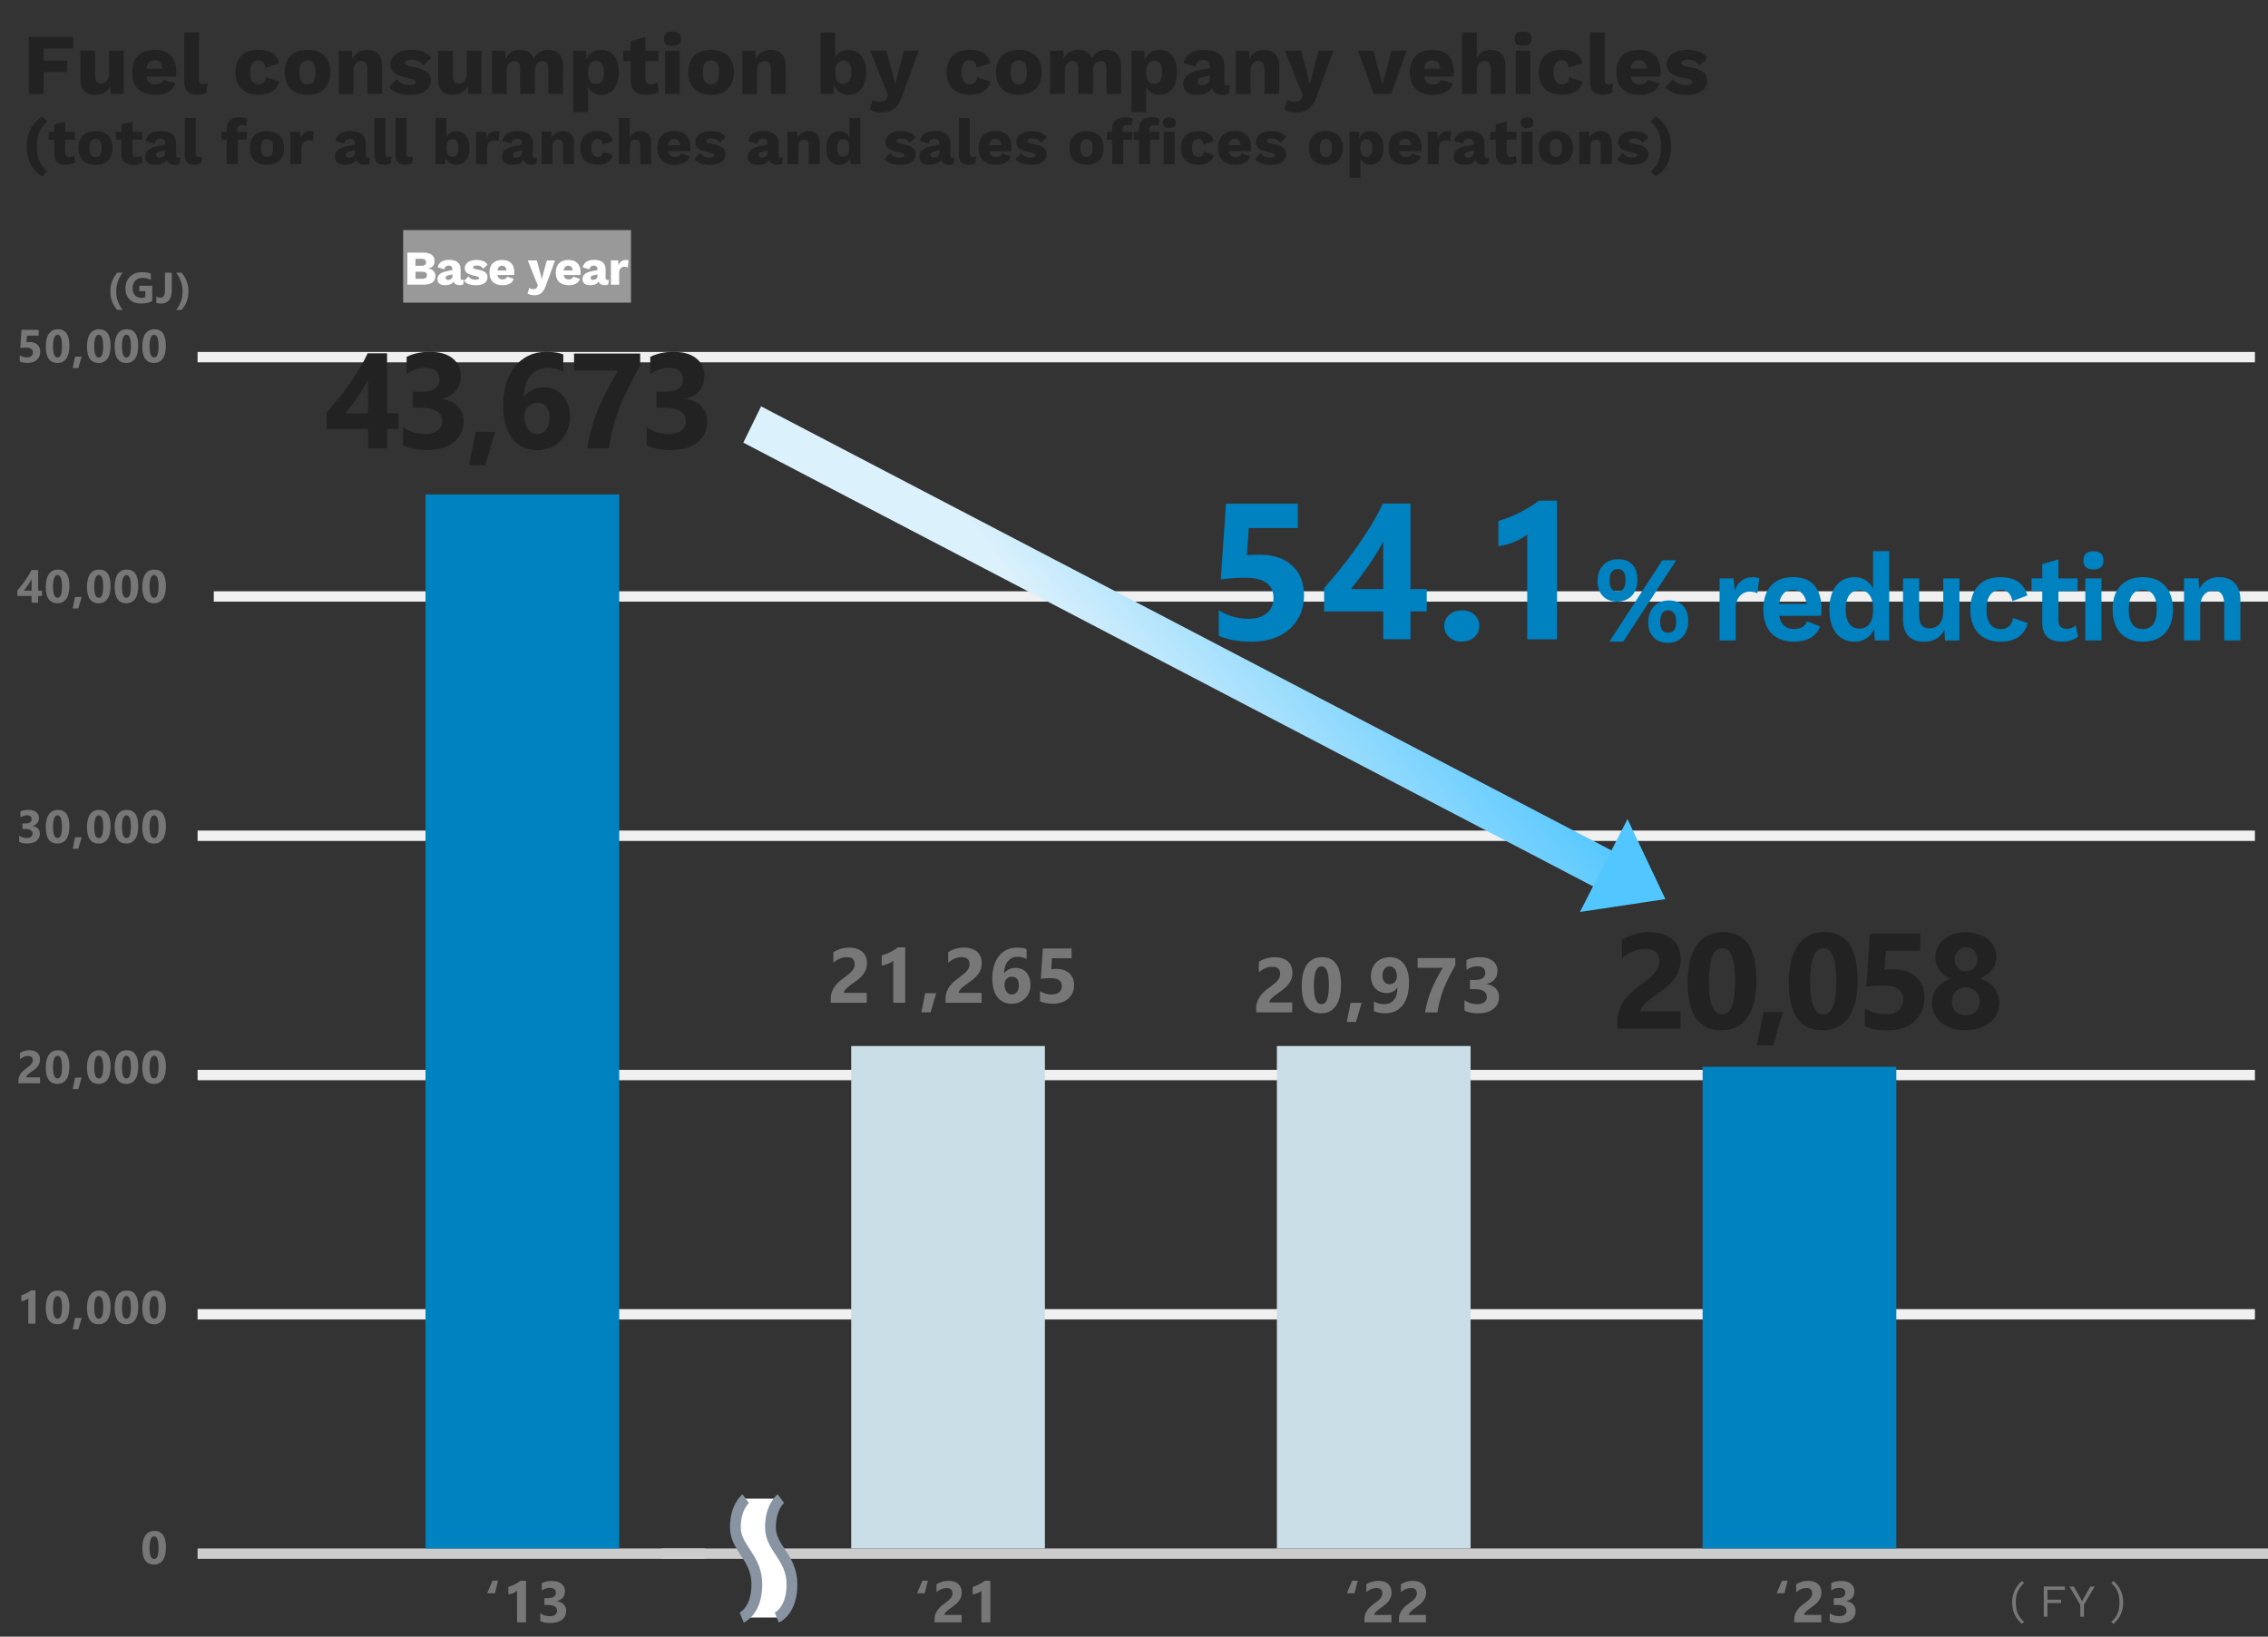 <?xml version="1.0" encoding="UTF-8"?>
<svg xmlns="http://www.w3.org/2000/svg" xmlns:xlink="http://www.w3.org/1999/xlink" viewBox="0 0 420 303">
  <rect x="0" y="0" width="420" height="303" fill="#333333" stroke="none"/>
  <defs>
    <style>
      .cls-1 {
        fill: #777;
      }

      .cls-2 {
        fill: #fff;
      }

      .cls-3 {
        fill: #f0f0f0;
      }

      .cls-4 {
        fill: #0081c0;
      }

      .cls-5 {
        isolation: isolate;
      }

      .cls-6 {
        fill: none;
        stroke: #8894a2;
        stroke-width: 2px;
      }

      .cls-7 {
        fill: #52c7ff;
      }

      .cls-8 {
        fill: url(#_名称未設定グラデーション_3);
      }

      .cls-9 {
        fill: #222;
      }

      .cls-10 {
        fill: #999;
      }

      .cls-11 {
        fill: #ccc;
      }

      .cls-12 {
        fill: #cadee7;
      }
    </style>
    <linearGradient id="_名称未設定グラデーション_3" data-name="名称未設定グラデーション 3" x1="-541.64" y1="-61.07" x2="-540.9" y2="-60.99" gradientTransform="translate(92776.16 46291.21) rotate(26.86) scale(191.06 -10.17)" gradientUnits="userSpaceOnUse">
      <stop offset="0" stop-color="#dbf1fc"/>
      <stop offset="1" stop-color="#4bc4ff"/>
    </linearGradient>
  </defs>
  <g id="_レイヤー_1" data-name="レイヤー 1">
    <g id="_561" data-name=" 561">
      <g class="cls-5">
        <path class="cls-1" d="M235.05,185.59h4.26v1.84h-6.68v-.76c0-.51.09-.97.26-1.38.17-.41.39-.78.65-1.1.26-.33.55-.61.86-.86s.61-.48.89-.68c.29-.21.55-.41.77-.6.22-.19.41-.38.56-.57.15-.19.27-.38.34-.57.08-.19.11-.4.11-.62,0-.43-.12-.75-.36-.97s-.61-.33-1.11-.33c-.86,0-1.69.34-2.48,1.03v-1.95c.87-.57,1.86-.85,2.96-.85.51,0,.97.07,1.37.2.4.13.75.32,1.03.57.28.25.49.55.64.9.15.35.22.75.22,1.18,0,.46-.07.87-.21,1.23s-.33.69-.57.98c-.24.29-.51.56-.82.81-.31.25-.63.48-.96.71-.22.16-.44.32-.65.47-.21.16-.39.31-.55.46-.16.15-.29.3-.38.45-.09.14-.14.28-.14.41Z"/>
        <path class="cls-1" d="M244.65,187.6c-2.39,0-3.59-1.68-3.59-5.04,0-1.74.32-3.07.97-3.98.65-.91,1.58-1.37,2.81-1.37,2.34,0,3.5,1.71,3.5,5.12,0,1.7-.32,3-.96,3.91-.64.91-1.55,1.36-2.74,1.36ZM244.75,178.9c-.96,0-1.44,1.2-1.44,3.61,0,2.27.47,3.4,1.41,3.4s1.37-1.17,1.37-3.5-.45-3.5-1.34-3.5Z"/>
        <path class="cls-1" d="M252.15,185.66l-1.03,3.54h-1.72l.71-3.54h2.04Z"/>
        <path class="cls-1" d="M260.92,181.92c0,.89-.1,1.69-.29,2.39-.2.7-.48,1.3-.86,1.78-.38.49-.83.86-1.38,1.12-.54.26-1.16.39-1.84.39-.82,0-1.53-.13-2.12-.39v-1.82c.53.35,1.16.52,1.91.52s1.36-.26,1.79-.78.65-1.27.65-2.25h-.04c-.44.65-1.12.97-2.02.97-.41,0-.79-.08-1.14-.23-.35-.15-.65-.37-.9-.64-.25-.27-.45-.6-.6-.98-.14-.38-.21-.79-.21-1.25,0-.53.09-1.01.26-1.44.17-.43.41-.81.72-1.12.31-.31.68-.55,1.12-.72s.92-.26,1.44-.26,1.04.11,1.47.32c.43.21.8.52,1.11.92s.54.89.7,1.48.24,1.25.24,1.99ZM258.68,180.74c0-.26-.03-.5-.1-.72s-.16-.42-.27-.59c-.12-.16-.26-.29-.43-.39s-.35-.14-.55-.14-.37.04-.53.13-.3.2-.42.35c-.12.15-.21.32-.27.53-.07.21-.1.43-.1.67,0,.26.03.49.1.7s.16.38.28.51c.12.14.26.25.43.32.17.07.35.11.56.11.2,0,.37-.04.53-.12.16-.08.29-.18.41-.31.11-.13.2-.29.27-.46.06-.18.09-.37.09-.57Z"/>
        <path class="cls-1" d="M269.51,178.66c-.45.81-.85,1.57-1.21,2.27-.36.71-.67,1.41-.94,2.1-.27.69-.5,1.39-.69,2.1-.19.71-.35,1.48-.47,2.3h-2.31c.13-.78.3-1.53.52-2.26.21-.72.46-1.43.75-2.11.28-.68.6-1.34.94-1.99.34-.65.71-1.28,1.09-1.89h-4.67v-1.81h6.99v1.28Z"/>
        <path class="cls-1" d="M271.2,187.1v-1.93c.67.49,1.46.74,2.35.74.57,0,1.01-.12,1.32-.36.32-.24.47-.58.47-1.02s-.2-.79-.58-1.04c-.39-.24-.93-.36-1.61-.36h-.93v-1.7h.86c1.31,0,1.96-.43,1.96-1.3,0-.82-.5-1.23-1.51-1.23-.67,0-1.33.22-1.96.65v-1.81c.71-.35,1.53-.53,2.47-.53,1.03,0,1.83.23,2.4.69.57.46.86,1.06.86,1.8,0,1.31-.67,2.13-2,2.47v.04c.71.09,1.27.35,1.68.77.41.43.62.95.62,1.57,0,.94-.34,1.68-1.03,2.23-.69.55-1.63.82-2.84.82-1.04,0-1.88-.17-2.53-.5Z"/>
      </g>
    </g>
    <g id="_561-2" data-name=" 561">
      <g class="cls-5">
        <path class="cls-1" d="M156.26,183.81h4.26v1.84h-6.68v-.76c0-.51.09-.97.26-1.38.17-.41.39-.78.65-1.1.26-.33.55-.61.86-.86s.61-.48.89-.68c.29-.21.55-.41.77-.6s.41-.38.56-.57c.15-.19.26-.38.34-.57.07-.19.11-.4.11-.62,0-.43-.12-.75-.36-.97-.24-.22-.61-.33-1.11-.33-.86,0-1.69.34-2.48,1.03v-1.95c.87-.57,1.86-.85,2.96-.85.51,0,.97.07,1.37.2.4.13.75.32,1.03.57.28.25.49.55.64.9s.22.75.22,1.18c0,.46-.07.87-.21,1.23s-.33.69-.57.98c-.24.29-.51.56-.82.81s-.63.48-.96.71c-.22.16-.44.32-.65.47-.21.16-.39.31-.55.46-.16.15-.29.3-.38.45-.09.14-.14.28-.14.41Z"/>
        <path class="cls-1" d="M167.63,175.38v10.27h-2.21v-7.78c-.12.11-.27.21-.43.3-.17.1-.34.18-.53.26-.19.08-.38.14-.58.2s-.4.09-.6.12v-1.86c.58-.17,1.12-.38,1.63-.64s.97-.55,1.38-.86h1.34Z"/>
        <path class="cls-1" d="M173.37,183.88l-1.03,3.54h-1.72l.71-3.54h2.04Z"/>
        <path class="cls-1" d="M177.52,183.81h4.26v1.84h-6.68v-.76c0-.51.09-.97.26-1.38.17-.41.39-.78.65-1.1.26-.33.55-.61.86-.86s.61-.48.89-.68c.29-.21.55-.41.77-.6s.41-.38.56-.57c.15-.19.26-.38.34-.57.07-.19.11-.4.11-.62,0-.43-.12-.75-.36-.97-.24-.22-.61-.33-1.11-.33-.86,0-1.69.34-2.48,1.03v-1.95c.87-.57,1.86-.85,2.96-.85.51,0,.97.07,1.37.2.4.13.75.32,1.03.57.28.25.49.55.64.9s.22.75.22,1.18c0,.46-.07.87-.21,1.23s-.33.69-.57.98c-.24.29-.51.56-.82.81s-.63.48-.96.71c-.22.16-.44.32-.65.47-.21.16-.39.31-.55.46-.16.15-.29.3-.38.45-.09.14-.14.28-.14.41Z"/>
        <path class="cls-1" d="M190.83,182.31c0,.5-.09.96-.26,1.39s-.41.8-.72,1.12c-.31.31-.67.56-1.1.74-.42.18-.89.27-1.39.27-.57,0-1.07-.1-1.52-.31-.45-.21-.82-.52-1.13-.92-.31-.4-.54-.89-.71-1.47-.16-.58-.25-1.24-.25-1.97,0-.86.11-1.65.32-2.35s.52-1.3.91-1.8.87-.89,1.43-1.16,1.19-.41,1.89-.41c.78,0,1.38.09,1.81.27v1.85c-.51-.29-1.07-.43-1.67-.43-.37,0-.71.07-1.02.22-.3.14-.56.35-.78.62-.22.27-.39.59-.51.96-.12.38-.19.8-.2,1.26h.04c.48-.66,1.18-.99,2.11-.99.42,0,.79.07,1.13.22.34.15.62.36.86.63.24.27.42.6.55.98.13.38.2.81.2,1.28ZM188.67,182.45c0-1.08-.44-1.62-1.32-1.62-.2,0-.38.04-.55.11-.16.08-.3.18-.42.32-.12.14-.21.3-.27.48s-.09.39-.09.61c0,.25.03.48.1.69.06.21.16.4.28.56.12.16.26.29.42.38.16.09.35.14.55.14s.38-.04.54-.12c.16-.08.3-.2.41-.34s.2-.32.26-.53.09-.44.09-.68Z"/>
        <path class="cls-1" d="M192.59,185.39v-1.89c.69.42,1.42.63,2.19.63.58,0,1.04-.14,1.37-.42.33-.28.49-.66.49-1.13,0-.99-.7-1.49-2.11-1.49-.52,0-1.12.04-1.79.12l.38-5.61h5.32v1.81h-3.63l-.14,2.01c.36-.03.67-.04.93-.04,1.03,0,1.84.27,2.42.81s.88,1.27.88,2.19c0,1.01-.35,1.84-1.04,2.48-.7.64-1.64.96-2.83.96-.97,0-1.78-.14-2.44-.43Z"/>
      </g>
    </g>
    <g id="_549" data-name=" 549">
      <g class="cls-5">
        <path class="cls-9" d="M303.75,187.24h7.46v3.21h-11.7v-1.32c0-.9.15-1.71.45-2.42.3-.71.68-1.36,1.14-1.92.46-.57.96-1.07,1.5-1.51.54-.44,1.06-.83,1.55-1.18.52-.37.97-.72,1.36-1.05.39-.33.71-.67.98-1s.46-.67.59-1.01.2-.7.2-1.08c0-.75-.21-1.32-.64-1.71-.42-.38-1.08-.58-1.95-.58-1.51,0-2.96.6-4.34,1.8v-3.41c1.53-.99,3.25-1.48,5.17-1.48.89,0,1.69.12,2.4.35s1.31.57,1.8,1c.49.43.86.96,1.12,1.58.26.62.39,1.31.39,2.07,0,.81-.12,1.53-.37,2.16-.25.63-.58,1.2-.99,1.72-.41.52-.89.99-1.43,1.42-.54.43-1.1.84-1.68,1.25-.39.28-.77.55-1.13.83-.36.27-.69.54-.96.81-.28.27-.5.53-.66.78-.16.25-.25.5-.25.72Z"/>
        <path class="cls-9" d="M318.8,190.75c-4.19,0-6.28-2.94-6.28-8.82,0-3.05.57-5.37,1.7-6.97,1.13-1.6,2.77-2.4,4.92-2.4,4.09,0,6.13,2.99,6.13,8.96,0,2.98-.56,5.26-1.67,6.84-1.12,1.59-2.72,2.38-4.8,2.38ZM318.97,175.53c-1.68,0-2.51,2.11-2.51,6.32,0,3.96.82,5.95,2.46,5.95s2.4-2.04,2.4-6.13-.78-6.13-2.35-6.13Z"/>
        <path class="cls-9" d="M330.16,187.36l-1.8,6.2h-3.02l1.25-6.2h3.57Z"/>
        <path class="cls-9" d="M337.54,190.75c-4.19,0-6.28-2.94-6.28-8.82,0-3.05.57-5.37,1.7-6.97,1.13-1.6,2.77-2.4,4.92-2.4,4.09,0,6.13,2.99,6.13,8.96,0,2.98-.56,5.26-1.67,6.84-1.12,1.59-2.72,2.38-4.8,2.38ZM337.71,175.53c-1.68,0-2.51,2.11-2.51,6.32,0,3.96.82,5.95,2.46,5.95s2.4-2.04,2.4-6.13-.78-6.13-2.35-6.13Z"/>
        <path class="cls-9" d="M345.34,189.99v-3.31c1.2.74,2.48,1.1,3.84,1.1,1.02,0,1.82-.24,2.4-.73s.86-1.15.86-1.98c0-1.74-1.23-2.61-3.69-2.61-.91,0-1.95.07-3.14.21l.66-9.81h9.31v3.16h-6.35l-.25,3.52c.63-.05,1.17-.07,1.63-.07,1.81,0,3.22.47,4.24,1.42,1.02.95,1.53,2.22,1.53,3.83,0,1.77-.61,3.22-1.83,4.35-1.22,1.12-2.87,1.69-4.95,1.69-1.69,0-3.12-.25-4.27-.76Z"/>
        <path class="cls-9" d="M357.77,185.71c0-.49.07-.96.21-1.42.14-.45.36-.88.64-1.26.29-.39.64-.74,1.07-1.04.43-.31.93-.56,1.51-.75-.89-.44-1.58-1.01-2.07-1.7-.49-.69-.74-1.46-.74-2.3,0-.67.14-1.29.42-1.86.28-.57.67-1.07,1.17-1.48.5-.42,1.09-.74,1.78-.97.69-.23,1.45-.35,2.26-.35s1.6.12,2.29.35c.69.23,1.29.56,1.8.97.5.41.89.9,1.17,1.46.28.56.42,1.18.42,1.84,0,.83-.26,1.59-.78,2.27-.52.68-1.25,1.24-2.17,1.69.57.2,1.08.45,1.51.75.43.31.8.66,1.09,1.05.29.39.52.82.66,1.28.15.46.22.94.22,1.44,0,.75-.15,1.44-.45,2.05-.3.62-.73,1.15-1.28,1.59s-1.21.79-1.97,1.04-1.61.37-2.53.37-1.74-.12-2.51-.36c-.76-.24-1.42-.58-1.97-1.02s-.98-.97-1.29-1.59-.47-1.3-.47-2.04ZM361.44,185.38c0,.4.06.76.18,1.08.12.32.3.59.53.81.23.22.5.39.82.51.31.12.67.18,1.06.18s.72-.06,1.04-.18c.31-.12.59-.29.82-.52.23-.22.41-.49.54-.81.13-.32.2-.67.2-1.07,0-.35-.06-.69-.18-1-.12-.32-.3-.59-.53-.83-.23-.23-.5-.42-.82-.56s-.67-.21-1.06-.21c-.37,0-.71.06-1.03.19-.32.13-.59.31-.82.54-.23.23-.41.51-.54.83-.13.32-.2.67-.2,1.04ZM361.98,177.6c0,.31.05.6.17.88.11.27.26.51.45.71.19.2.41.36.67.47.26.11.53.17.82.17s.57-.06.82-.17c.25-.12.48-.27.67-.48.19-.2.34-.44.45-.71.11-.27.17-.56.17-.87s-.05-.62-.16-.89c-.11-.27-.26-.51-.45-.71s-.42-.36-.67-.47c-.26-.11-.53-.17-.83-.17-.31,0-.59.06-.85.18-.26.12-.48.28-.66.48-.18.2-.33.44-.43.71-.1.27-.15.57-.15.88Z"/>
      </g>
    </g>
    <g id="_13" data-name=" 13" class="cls-5">
      <g class="cls-5">
        <path class="cls-1" d="M92.24,292.64l-.58,2.33h-1.44l.99-2.33h1.03Z"/>
        <path class="cls-1" d="M97.41,292.66v7.7h-1.66v-5.83c-.09.08-.2.16-.32.23s-.26.14-.4.19c-.14.06-.29.11-.44.15-.15.04-.3.07-.45.09v-1.4c.43-.13.84-.29,1.22-.48s.73-.41,1.04-.65h1Z"/>
        <path class="cls-1" d="M100.05,300.11v-1.44c.5.37,1.09.55,1.77.55.42,0,.75-.09.99-.27.24-.18.35-.44.35-.76s-.15-.6-.44-.78c-.29-.18-.69-.27-1.21-.27h-.7v-1.27h.65c.98,0,1.47-.33,1.47-.98,0-.61-.38-.92-1.13-.92-.5,0-1,.16-1.47.49v-1.36c.53-.27,1.15-.4,1.85-.4.77,0,1.37.17,1.8.52.43.35.64.8.64,1.35,0,.98-.5,1.6-1.5,1.85v.03c.53.07.95.26,1.26.58.31.32.46.71.46,1.18,0,.7-.26,1.26-.77,1.67-.51.41-1.23.61-2.13.61-.78,0-1.41-.12-1.9-.38Z"/>
      </g>
    </g>
    <g id="_19" data-name=" 19" class="cls-5">
      <g class="cls-5">
        <path class="cls-1" d="M171.84,292.64l-.58,2.33h-1.44l.99-2.33h1.03Z"/>
        <path class="cls-1" d="M174.89,298.98h3.19v1.38h-5.01v-.57c0-.39.06-.73.19-1.04.13-.31.29-.58.49-.83s.41-.46.64-.65c.23-.19.46-.36.67-.51.22-.16.41-.31.58-.45.17-.14.31-.29.42-.43.11-.14.2-.29.25-.43.06-.15.08-.3.08-.47,0-.32-.09-.57-.27-.73-.18-.17-.46-.25-.83-.25-.65,0-1.27.26-1.86.77v-1.46c.66-.42,1.39-.64,2.22-.64.38,0,.72.05,1.03.15.3.1.56.24.77.43s.37.41.48.68c.11.26.17.56.17.88,0,.35-.05.66-.16.93-.11.27-.25.51-.43.74s-.38.42-.61.61-.47.36-.72.53c-.17.12-.33.24-.49.36s-.29.23-.41.35-.21.23-.28.33c-.07.11-.1.21-.1.31Z"/>
        <path class="cls-1" d="M183.4,292.66v7.7h-1.66v-5.83c-.09.08-.2.16-.32.23s-.26.14-.4.19c-.14.06-.29.11-.44.15-.15.04-.3.07-.45.09v-1.4c.43-.13.84-.29,1.22-.48s.73-.41,1.04-.65h1Z"/>
      </g>
    </g>
    <g id="_20" data-name=" 20" class="cls-5">
      <g class="cls-5">
        <path class="cls-1" d="M251.43,292.64l-.58,2.33h-1.44l.99-2.33h1.03Z"/>
        <path class="cls-1" d="M254.49,298.98h3.19v1.38h-5.01v-.57c0-.39.06-.73.19-1.04.13-.31.29-.58.49-.83s.41-.46.64-.65c.23-.19.46-.36.67-.51.22-.16.41-.31.58-.45.17-.14.31-.29.42-.43.11-.14.2-.29.25-.43.06-.15.08-.3.08-.47,0-.32-.09-.57-.27-.73-.18-.17-.46-.25-.83-.25-.65,0-1.27.26-1.86.77v-1.46c.66-.42,1.39-.64,2.22-.64.38,0,.72.05,1.03.15.3.1.56.24.77.43s.37.41.48.68c.11.26.17.56.17.88,0,.35-.05.66-.16.93-.11.27-.25.51-.43.74s-.38.42-.61.61-.47.36-.72.53c-.17.12-.33.24-.49.36s-.29.23-.41.35-.21.23-.28.33c-.07.11-.1.21-.1.31Z"/>
        <path class="cls-1" d="M260.88,298.98h3.19v1.38h-5.01v-.57c0-.39.06-.73.19-1.04.13-.31.29-.58.49-.83s.41-.46.64-.65c.23-.19.46-.36.67-.51.22-.16.41-.31.58-.45.17-.14.31-.29.42-.43.11-.14.2-.29.25-.43.06-.15.08-.3.08-.47,0-.32-.09-.57-.27-.73-.18-.17-.46-.25-.83-.25-.65,0-1.27.26-1.86.77v-1.46c.66-.42,1.39-.64,2.22-.64.38,0,.72.05,1.03.15.3.1.56.24.77.43s.37.41.48.68c.11.26.17.56.17.88,0,.35-.05.66-.16.93-.11.27-.25.51-.43.74s-.38.42-.61.61-.47.36-.72.53c-.17.12-.33.24-.49.36s-.29.23-.41.35-.21.23-.28.33c-.07.11-.1.21-.1.31Z"/>
      </g>
    </g>
    <g id="_21" data-name=" 21" class="cls-5">
      <g class="cls-5">
        <path class="cls-1" d="M331.03,292.64l-.58,2.33h-1.44l.99-2.33h1.03Z"/>
        <path class="cls-1" d="M334.09,298.98h3.19v1.38h-5.01v-.57c0-.39.06-.73.19-1.04.13-.31.29-.58.49-.83s.41-.46.64-.65c.23-.19.46-.36.67-.51.22-.16.41-.31.58-.45.17-.14.31-.29.42-.43.11-.14.2-.29.25-.43.06-.15.08-.3.08-.47,0-.32-.09-.57-.27-.73-.18-.17-.46-.25-.83-.25-.65,0-1.27.26-1.86.77v-1.46c.66-.42,1.39-.64,2.22-.64.38,0,.72.05,1.03.15.3.1.56.24.77.43s.37.41.48.68c.11.26.17.56.17.88,0,.35-.05.66-.16.93-.11.27-.25.51-.43.74s-.38.42-.61.61-.47.36-.72.53c-.17.12-.33.24-.49.36s-.29.23-.41.35-.21.23-.28.33c-.07.11-.1.21-.1.31Z"/>
        <path class="cls-1" d="M338.84,300.11v-1.44c.5.37,1.09.55,1.77.55.42,0,.75-.09.99-.27.24-.18.35-.44.35-.76s-.15-.6-.44-.78c-.29-.18-.69-.27-1.21-.27h-.7v-1.27h.65c.98,0,1.47-.33,1.47-.98,0-.61-.38-.92-1.13-.92-.5,0-1,.16-1.47.49v-1.36c.53-.27,1.15-.4,1.85-.4.77,0,1.37.17,1.8.52.43.35.64.8.64,1.35,0,.98-.5,1.6-1.5,1.85v.03c.53.07.95.26,1.26.58.31.32.46.71.46,1.18,0,.7-.26,1.26-.77,1.67-.51.41-1.23.61-2.13.61-.78,0-1.41-.12-1.9-.38Z"/>
      </g>
    </g>
    <g id="_0" data-name=" 0" class="cls-5">
      <g class="cls-5">
        <path class="cls-1" d="M28.51,289.66c-1.43,0-2.15-1.01-2.15-3.02,0-1.05.19-1.84.58-2.39.39-.55.95-.82,1.69-.82,1.4,0,2.1,1.02,2.1,3.07,0,1.02-.19,1.8-.57,2.35-.38.54-.93.82-1.65.82ZM28.56,284.44c-.57,0-.86.72-.86,2.16,0,1.36.28,2.04.84,2.04s.82-.7.82-2.1-.27-2.1-.81-2.1Z"/>
      </g>
    </g>
    <g id="_600" data-name=" 600" class="cls-5">
      <g class="cls-5">
        <path class="cls-1" d="M4.86,199.46h2.56v1.1H3.41v-.45c0-.31.05-.58.16-.83.1-.25.23-.47.39-.66s.33-.37.51-.52.36-.29.53-.41c.18-.13.33-.25.46-.36.13-.12.25-.23.34-.34.09-.11.16-.23.2-.34s.07-.24.07-.37c0-.26-.07-.45-.22-.58s-.37-.2-.67-.2c-.52,0-1.01.21-1.49.62v-1.17c.52-.34,1.12-.51,1.77-.51.31,0,.58.04.82.12.24.08.45.19.62.34.17.15.3.33.38.54.09.21.13.45.13.71,0,.28-.04.52-.13.74-.09.22-.2.41-.34.59-.14.18-.3.34-.49.49-.18.15-.38.29-.58.43-.13.1-.26.19-.39.28-.12.09-.23.19-.33.28-.09.09-.17.18-.23.27-.06.09-.08.17-.08.25Z"/>
        <path class="cls-1" d="M10.63,200.67c-1.43,0-2.15-1.01-2.15-3.02,0-1.05.19-1.84.58-2.39.39-.55.95-.82,1.69-.82,1.4,0,2.1,1.02,2.1,3.07,0,1.02-.19,1.8-.57,2.35-.38.54-.93.82-1.65.82ZM10.68,195.45c-.57,0-.86.72-.86,2.17,0,1.36.28,2.04.84,2.04s.82-.7.82-2.1-.27-2.1-.81-2.1Z"/>
        <path class="cls-1" d="M15.12,199.5l-.62,2.13h-1.03l.43-2.13h1.22Z"/>
        <path class="cls-1" d="M18.26,200.67c-1.43,0-2.15-1.01-2.15-3.02,0-1.05.19-1.84.58-2.39.39-.55.95-.82,1.69-.82,1.4,0,2.1,1.02,2.1,3.07,0,1.02-.19,1.8-.57,2.35-.38.54-.93.82-1.65.82ZM18.31,195.45c-.57,0-.86.72-.86,2.17,0,1.36.28,2.04.84,2.04s.82-.7.82-2.1-.27-2.1-.81-2.1Z"/>
        <path class="cls-1" d="M23.38,200.67c-1.43,0-2.15-1.01-2.15-3.02,0-1.05.19-1.84.58-2.39.39-.55.95-.82,1.69-.82,1.4,0,2.1,1.02,2.1,3.07,0,1.02-.19,1.8-.57,2.35-.38.54-.93.82-1.65.82ZM23.44,195.45c-.57,0-.86.72-.86,2.17,0,1.36.28,2.04.84,2.04s.82-.7.82-2.1-.27-2.1-.81-2.1Z"/>
        <path class="cls-1" d="M28.5,200.67c-1.43,0-2.15-1.01-2.15-3.02,0-1.05.19-1.84.58-2.39.39-.55.95-.82,1.69-.82,1.4,0,2.1,1.02,2.1,3.07,0,1.02-.19,1.8-.57,2.35-.38.54-.93.82-1.65.82ZM28.56,195.45c-.57,0-.86.72-.86,2.17,0,1.36.28,2.04.84,2.04s.82-.7.82-2.1-.27-2.1-.81-2.1Z"/>
      </g>
    </g>
    <g id="_400" data-name=" 400" class="cls-5">
      <g class="cls-5">
        <path class="cls-1" d="M6.56,238.9v6.16h-1.32v-4.67c-.07.06-.16.13-.26.18-.1.06-.21.11-.32.16s-.23.09-.35.12c-.12.03-.24.06-.36.07v-1.12c.34-.1.67-.23.97-.39.31-.16.58-.33.83-.52h.8Z"/>
        <path class="cls-1" d="M10.63,245.16c-1.43,0-2.15-1.01-2.15-3.02,0-1.05.19-1.84.58-2.39.39-.55.95-.82,1.69-.82,1.4,0,2.1,1.02,2.1,3.07,0,1.02-.19,1.8-.57,2.35-.38.54-.93.82-1.65.82ZM10.68,239.94c-.57,0-.86.72-.86,2.17,0,1.36.28,2.04.84,2.04s.82-.7.82-2.1-.27-2.1-.81-2.1Z"/>
        <path class="cls-1" d="M15.12,244l-.62,2.13h-1.03l.43-2.13h1.22Z"/>
        <path class="cls-1" d="M18.26,245.16c-1.43,0-2.15-1.01-2.15-3.02,0-1.05.19-1.84.58-2.39.39-.55.95-.82,1.69-.82,1.4,0,2.1,1.02,2.1,3.07,0,1.02-.19,1.8-.57,2.35-.38.54-.93.82-1.65.82ZM18.31,239.94c-.57,0-.86.72-.86,2.17,0,1.36.28,2.04.84,2.04s.82-.7.82-2.1-.27-2.1-.81-2.1Z"/>
        <path class="cls-1" d="M23.38,245.16c-1.43,0-2.15-1.01-2.15-3.02,0-1.05.19-1.84.58-2.39.39-.55.95-.82,1.69-.82,1.4,0,2.1,1.02,2.1,3.07,0,1.02-.19,1.8-.57,2.35-.38.54-.93.82-1.65.82ZM23.44,239.94c-.57,0-.86.72-.86,2.17,0,1.36.28,2.04.84,2.04s.82-.7.82-2.1-.27-2.1-.81-2.1Z"/>
        <path class="cls-1" d="M28.5,245.16c-1.43,0-2.15-1.01-2.15-3.02,0-1.05.19-1.84.58-2.39.39-.55.95-.82,1.69-.82,1.4,0,2.1,1.02,2.1,3.07,0,1.02-.19,1.8-.57,2.35-.38.54-.93.82-1.65.82ZM28.56,239.94c-.57,0-.86.72-.86,2.17,0,1.36.28,2.04.84,2.04s.82-.7.82-2.1-.27-2.1-.81-2.1Z"/>
      </g>
    </g>
    <g id="_800" data-name=" 800" class="cls-5">
      <g class="cls-5">
        <path class="cls-1" d="M3.55,155.87v-1.16c.4.29.87.44,1.41.44.34,0,.6-.07.79-.22.19-.15.28-.35.28-.61s-.12-.48-.35-.62c-.23-.15-.56-.22-.96-.22h-.56v-1.02h.52c.78,0,1.18-.26,1.18-.78,0-.49-.3-.74-.9-.74-.4,0-.8.13-1.18.39v-1.08c.42-.21.92-.32,1.48-.32.62,0,1.1.14,1.44.42.34.28.51.64.51,1.08,0,.79-.4,1.28-1.2,1.48v.02c.43.05.76.21,1.01.46.25.26.37.57.37.94,0,.56-.21,1.01-.62,1.34-.41.33-.98.49-1.71.49-.62,0-1.13-.1-1.52-.3Z"/>
        <path class="cls-1" d="M10.63,156.17c-1.43,0-2.15-1.01-2.15-3.02,0-1.05.19-1.84.58-2.39.39-.55.95-.82,1.69-.82,1.4,0,2.1,1.02,2.1,3.07,0,1.02-.19,1.8-.57,2.35-.38.54-.93.82-1.65.82ZM10.68,150.95c-.57,0-.86.72-.86,2.17,0,1.36.28,2.04.84,2.04s.82-.7.82-2.1-.27-2.1-.81-2.1Z"/>
        <path class="cls-1" d="M15.12,155.01l-.62,2.13h-1.03l.43-2.13h1.22Z"/>
        <path class="cls-1" d="M18.26,156.17c-1.43,0-2.15-1.01-2.15-3.02,0-1.05.19-1.84.58-2.39.39-.55.95-.82,1.69-.82,1.4,0,2.1,1.02,2.1,3.07,0,1.02-.19,1.8-.57,2.35-.38.54-.93.82-1.65.82ZM18.31,150.95c-.57,0-.86.72-.86,2.17,0,1.36.28,2.04.84,2.04s.82-.7.82-2.1-.27-2.1-.81-2.1Z"/>
        <path class="cls-1" d="M23.38,156.17c-1.43,0-2.15-1.01-2.15-3.02,0-1.05.19-1.84.58-2.39.39-.55.95-.82,1.69-.82,1.4,0,2.1,1.02,2.1,3.07,0,1.02-.19,1.8-.57,2.35-.38.54-.93.82-1.65.82ZM23.44,150.95c-.57,0-.86.72-.86,2.17,0,1.36.28,2.04.84,2.04s.82-.7.82-2.1-.27-2.1-.81-2.1Z"/>
        <path class="cls-1" d="M28.5,156.17c-1.43,0-2.15-1.01-2.15-3.02,0-1.05.19-1.84.58-2.39.39-.55.95-.82,1.69-.82,1.4,0,2.1,1.02,2.1,3.07,0,1.02-.19,1.8-.57,2.35-.38.54-.93.82-1.65.82ZM28.56,150.95c-.57,0-.86.72-.86,2.17,0,1.36.28,2.04.84,2.04s.82-.7.82-2.1-.27-2.1-.81-2.1Z"/>
      </g>
    </g>
    <g id="_1_000" data-name=" 1 000" class="cls-5">
      <g class="cls-5">
        <path class="cls-1" d="M7.06,105.55v3.8h.72v.99h-.72v1.24h-1.21v-1.24h-2.63v-1.04c.23-.26.47-.55.72-.86.25-.31.49-.63.72-.96.23-.33.45-.66.65-.99.2-.33.37-.65.51-.95h1.23ZM4.41,109.35h1.44v-2.11c-.1.18-.2.37-.32.55-.11.19-.24.37-.36.55-.13.18-.25.36-.38.53-.13.17-.25.33-.37.48Z"/>
        <path class="cls-1" d="M10.63,111.68c-1.43,0-2.15-1.01-2.15-3.02,0-1.05.19-1.84.58-2.39.39-.55.95-.82,1.69-.82,1.4,0,2.1,1.02,2.1,3.07,0,1.02-.19,1.8-.57,2.35-.38.54-.93.82-1.65.82ZM10.68,106.46c-.57,0-.86.72-.86,2.17,0,1.36.28,2.04.84,2.04s.82-.7.82-2.1-.27-2.1-.81-2.1Z"/>
        <path class="cls-1" d="M15.12,110.52l-.62,2.13h-1.03l.43-2.13h1.22Z"/>
        <path class="cls-1" d="M18.26,111.68c-1.43,0-2.15-1.01-2.15-3.02,0-1.05.19-1.84.58-2.39.39-.55.95-.82,1.69-.82,1.4,0,2.1,1.02,2.1,3.07,0,1.02-.19,1.8-.57,2.35-.38.54-.93.82-1.65.82ZM18.31,106.46c-.57,0-.86.72-.86,2.17,0,1.36.28,2.04.84,2.04s.82-.7.82-2.1-.27-2.1-.81-2.1Z"/>
        <path class="cls-1" d="M23.38,111.68c-1.43,0-2.15-1.01-2.15-3.02,0-1.05.19-1.84.58-2.39.39-.55.95-.82,1.69-.82,1.4,0,2.1,1.02,2.1,3.07,0,1.02-.19,1.8-.57,2.35-.38.54-.93.82-1.65.82ZM23.44,106.46c-.57,0-.86.72-.86,2.17,0,1.36.28,2.04.84,2.04s.82-.7.82-2.1-.27-2.1-.81-2.1Z"/>
        <path class="cls-1" d="M28.5,111.68c-1.43,0-2.15-1.01-2.15-3.02,0-1.05.19-1.84.58-2.39.39-.55.95-.82,1.69-.82,1.4,0,2.1,1.02,2.1,3.07,0,1.02-.19,1.8-.57,2.35-.38.54-.93.82-1.65.82ZM28.56,106.46c-.57,0-.86.72-.86,2.17,0,1.36.28,2.04.84,2.04s.82-.7.82-2.1-.27-2.1-.81-2.1Z"/>
      </g>
    </g>
    <g id="_1_200" data-name=" 1 200" class="cls-5">
      <g class="cls-5">
        <path class="cls-1" d="M3.66,66.93v-1.13c.41.25.85.38,1.32.38.35,0,.62-.08.82-.25.2-.17.3-.39.3-.68,0-.6-.42-.9-1.27-.9-.31,0-.67.02-1.08.07l.23-3.36h3.19v1.08h-2.18l-.08,1.21c.22-.02.4-.03.56-.03.62,0,1.1.16,1.46.49s.53.76.53,1.31c0,.61-.21,1.1-.63,1.49-.42.39-.98.58-1.7.58-.58,0-1.07-.09-1.46-.26Z"/>
        <path class="cls-1" d="M10.63,67.19c-1.43,0-2.15-1.01-2.15-3.02,0-1.05.19-1.84.58-2.39.39-.55.95-.82,1.69-.82,1.4,0,2.1,1.02,2.1,3.07,0,1.02-.19,1.8-.57,2.35-.38.54-.93.82-1.65.82ZM10.68,61.97c-.57,0-.86.72-.86,2.17,0,1.36.28,2.04.84,2.04s.82-.7.82-2.1-.27-2.1-.81-2.1Z"/>
        <path class="cls-1" d="M15.12,66.02l-.62,2.13h-1.03l.43-2.13h1.22Z"/>
        <path class="cls-1" d="M18.26,67.19c-1.43,0-2.15-1.01-2.15-3.02,0-1.05.19-1.84.58-2.39.39-.55.95-.82,1.69-.82,1.4,0,2.1,1.02,2.1,3.07,0,1.02-.19,1.8-.57,2.35-.38.54-.93.82-1.65.82ZM18.31,61.97c-.57,0-.86.72-.86,2.17,0,1.36.28,2.04.84,2.04s.82-.7.82-2.1-.27-2.1-.81-2.1Z"/>
        <path class="cls-1" d="M23.38,67.19c-1.43,0-2.15-1.01-2.15-3.02,0-1.05.19-1.84.58-2.39.39-.55.95-.82,1.69-.82,1.4,0,2.1,1.02,2.1,3.07,0,1.02-.19,1.8-.57,2.35-.38.54-.93.82-1.65.82ZM23.44,61.97c-.57,0-.86.72-.86,2.17,0,1.36.28,2.04.84,2.04s.82-.7.82-2.1-.27-2.1-.81-2.1Z"/>
        <path class="cls-1" d="M28.5,67.19c-1.43,0-2.15-1.01-2.15-3.02,0-1.05.19-1.84.58-2.39.39-.55.95-.82,1.69-.82,1.4,0,2.1,1.02,2.1,3.07,0,1.02-.19,1.8-.57,2.35-.38.54-.93.82-1.65.82ZM28.56,61.97c-.57,0-.86.72-.86,2.17,0,1.36.28,2.04.84,2.04s.82-.7.82-2.1-.27-2.1-.81-2.1Z"/>
      </g>
    </g>
    <rect id="_長方形_6944" data-name="長方形 6944" class="cls-11" x="36.59" y="286.68" width="93.98" height="1.92"/>
    <rect id="_長方形_6942" data-name="長方形 6942" class="cls-11" x="122.54" y="286.68" width="298.18" height="1.92"/>
    <rect id="_長方形_6945" data-name="長方形 6945" class="cls-3" x="36.59" y="242.37" width="380.99" height="1.92"/>
    <rect id="_長方形_7296" data-name="長方形 7296" class="cls-3" x="36.59" y="198.07" width="380.99" height="1.92"/>
    <rect id="_長方形_6947" data-name="長方形 6947" class="cls-3" x="36.59" y="153.77" width="380.99" height="1.92"/>
    <rect id="_長方形_6951" data-name="長方形 6951" class="cls-3" x="36.59" y="65.16" width="380.99" height="1.92"/>
    <rect id="_長方形_7297" data-name="長方形 7297" class="cls-3" x="39.59" y="109.47" width="380.99" height="1.92"/>
    <rect id="_長方形_6948" data-name="長方形 6948" class="cls-4" x="78.8" y="91.54" width="35.87" height="195.14"/>
    <rect id="_長方形_6949" data-name="長方形 6949" class="cls-12" x="157.63" y="193.66" width="35.87" height="93.02"/>
    <rect id="_長方形_6950" data-name="長方形 6950" class="cls-12" x="236.46" y="193.66" width="35.87" height="93.02"/>
    <rect id="_長方形_6943" data-name="長方形 6943" class="cls-4" x="315.3" y="197.5" width="35.87" height="89.18"/>
    <g id="_1_127" data-name=" 1 127" class="cls-5">
      <g class="cls-5">
        <path class="cls-9" d="M71.68,65.43v11.08h2.11v2.89h-2.11v3.6h-3.53v-3.6h-7.66v-3.03c.68-.76,1.38-1.59,2.11-2.5s1.43-1.83,2.11-2.79,1.31-1.92,1.89-2.89c.58-.97,1.08-1.89,1.49-2.78h3.59ZM63.96,76.52h4.19v-6.14c-.29.53-.6,1.07-.93,1.61-.33.54-.69,1.08-1.05,1.61s-.74,1.04-1.12,1.53c-.38.49-.74.96-1.09,1.39Z"/>
        <path class="cls-9" d="M74.63,82.44v-3.37c1.18.86,2.55,1.29,4.12,1.29.99,0,1.76-.21,2.31-.64s.83-1.02.83-1.78-.34-1.39-1.02-1.81c-.68-.42-1.62-.64-2.81-.64h-1.63v-2.97h1.51c2.29,0,3.43-.76,3.43-2.28,0-1.43-.88-2.15-2.64-2.15-1.18,0-2.32.38-3.43,1.14v-3.16c1.23-.62,2.67-.93,4.32-.93,1.8,0,3.2.4,4.2,1.21,1,.81,1.5,1.86,1.5,3.15,0,2.3-1.16,3.74-3.49,4.32v.06c1.24.16,2.22.61,2.94,1.35.72.75,1.08,1.67,1.08,2.75,0,1.64-.6,2.94-1.8,3.9-1.2.96-2.86,1.43-4.98,1.43-1.81,0-3.29-.29-4.43-.88Z"/>
        <path class="cls-9" d="M91.68,79.93l-1.8,6.2h-3.02l1.25-6.2h3.57Z"/>
        <path class="cls-9" d="M105.55,77.17c0,.87-.15,1.68-.45,2.43-.3.75-.72,1.4-1.26,1.96-.54.55-1.18.99-1.92,1.3s-1.56.47-2.44.47c-.99,0-1.87-.18-2.65-.55-.78-.37-1.44-.9-1.98-1.6-.54-.7-.95-1.56-1.24-2.57s-.43-2.16-.43-3.45c0-1.51.19-2.88.56-4.11s.9-2.28,1.59-3.16c.69-.87,1.53-1.55,2.51-2.03.98-.48,2.08-.72,3.31-.72,1.36,0,2.41.16,3.16.48v3.24c-.89-.51-1.86-.76-2.92-.76-.65,0-1.25.13-1.78.38-.53.25-.99.61-1.37,1.08-.38.47-.68,1.03-.9,1.69-.22.66-.33,1.39-.35,2.2h.07c.83-1.15,2.06-1.73,3.69-1.73.73,0,1.39.13,1.97.39.59.26,1.09.63,1.51,1.11.42.48.74,1.05.97,1.72.23.67.34,1.41.34,2.23ZM101.76,77.41c0-1.89-.77-2.83-2.32-2.83-.35,0-.67.07-.96.2s-.53.31-.74.55c-.21.24-.36.52-.47.84s-.17.68-.17,1.07c0,.43.06.84.17,1.21.12.38.28.71.48.99.21.28.46.5.74.67.29.16.6.25.96.25s.67-.07.95-.21c.28-.14.52-.34.72-.6.2-.26.35-.57.46-.93s.16-.76.16-1.2Z"/>
        <path class="cls-9" d="M118.54,67.67c-.78,1.41-1.49,2.74-2.11,3.98-.62,1.24-1.17,2.46-1.64,3.67-.47,1.21-.88,2.43-1.21,3.68s-.61,2.59-.82,4.03h-4.05c.23-1.37.53-2.68.91-3.95.38-1.27.81-2.5,1.31-3.68.49-1.19,1.04-2.35,1.64-3.48.6-1.13,1.24-2.23,1.91-3.31h-8.17v-3.16h12.24v2.23Z"/>
        <path class="cls-9" d="M119.75,82.44v-3.37c1.18.86,2.55,1.29,4.12,1.29.99,0,1.76-.21,2.31-.64s.83-1.02.83-1.78-.34-1.39-1.02-1.81c-.68-.42-1.62-.64-2.81-.64h-1.63v-2.97h1.51c2.29,0,3.43-.76,3.43-2.28,0-1.43-.88-2.15-2.64-2.15-1.18,0-2.32.38-3.43,1.14v-3.16c1.23-.62,2.67-.93,4.32-.93,1.8,0,3.2.4,4.2,1.21,1,.81,1.5,1.86,1.5,3.15,0,2.3-1.16,3.74-3.49,4.32v.06c1.24.16,2.22.61,2.94,1.35.72.75,1.08,1.67,1.08,2.75,0,1.64-.6,2.94-1.8,3.9-1.2.96-2.86,1.43-4.98,1.43-1.81,0-3.29-.29-4.43-.88Z"/>
      </g>
    </g>
    <g id="_グループ_7754" data-name="グループ 7754">
      <path id="_パス_6097" data-name="パス 6097" class="cls-8" d="M140.94,75.23l162.34,84.75-3.29,6.72-162.34-84.75,3.29-6.72Z"/>
      <path id="_パス_6098" data-name="パス 6098" class="cls-7" d="M308.4,166.46l-15.82,2.38,8.81-17.19,7.01,14.81Z"/>
    </g>
    <g id="_グループ_7510" data-name="グループ 7510">
      <g id="_グループ_7508" data-name="グループ 7508">
        <path id="_パス_6074" data-name="パス 6074" class="cls-2" d="M138.1,277.46s-1.92,1.46-1.92,5.32,3.98,5.53,3.98,10.54-2.81,6.15-2.81,6.15h6.66"/>
        <path id="_パス_6075" data-name="パス 6075" class="cls-2" d="M143.85,299.47s2.81-1.14,2.81-6.15-3.98-6.68-3.98-10.54,1.92-5.32,1.92-5.32h-6.96"/>
      </g>
      <g id="_グループ_7509" data-name="グループ 7509">
        <path id="_パス_6072" data-name="パス 6072" class="cls-6" d="M138.1,277.46s-1.92,1.46-1.92,5.32,3.98,5.53,3.98,10.54-2.81,6.15-2.81,6.15"/>
        <path id="_パス_6073" data-name="パス 6073" class="cls-6" d="M144.6,277.46s-1.92,1.46-1.92,5.32,3.98,5.53,3.98,10.54-2.81,6.15-2.81,6.15"/>
      </g>
    </g>
    <rect id="_長方形_7298" data-name="長方形 7298" class="cls-10" x="74.66" y="42.6" width="42.19" height="13.43"/>
    <g id="_kl_" data-name=" kl " class="cls-5">
      <g class="cls-5">
        <path class="cls-1" d="M22.72,57.38h-1.01c-.84-.93-1.27-2.07-1.27-3.43s.42-2.46,1.27-3.47h1c-.79,1.05-1.19,2.21-1.19,3.47s.4,2.41,1.2,3.43Z"/>
        <path class="cls-1" d="M28.2,55.73c-.55.32-1.23.47-2.05.47-.9,0-1.62-.25-2.14-.75-.52-.5-.78-1.19-.78-2.07s.29-1.6.85-2.16,1.33-.83,2.27-.83c.6,0,1.12.08,1.58.25v1.19c-.43-.25-.96-.38-1.59-.38-.53,0-.95.17-1.28.51-.33.34-.5.8-.5,1.37s.15,1.02.44,1.34c.3.32.7.47,1.2.47.3,0,.54-.04.72-.13v-1.1h-1.12v-1.01h2.39v2.83Z"/>
        <path class="cls-1" d="M31.8,53.88c0,.75-.17,1.33-.52,1.73-.35.4-.85.6-1.51.6-.29,0-.57-.05-.82-.15v-1.19c.22.16.46.25.73.25.58,0,.87-.43.87-1.29v-3.34h1.26v3.39Z"/>
        <path class="cls-1" d="M33.62,57.38h-1c.8-1.02,1.2-2.16,1.2-3.43s-.4-2.41-1.2-3.47h1.01c.85,1.01,1.27,2.16,1.27,3.47s-.43,2.49-1.28,3.43Z"/>
      </g>
    </g>
    <g id="_51.3_" data-name=" 51.3 ">
      <g>
        <g class="cls-5">
          <path class="cls-4" d="M225.69,117.71v-4.73c1.72,1.05,3.54,1.58,5.48,1.58,1.46,0,2.6-.35,3.42-1.04.82-.69,1.24-1.64,1.24-2.83,0-2.49-1.76-3.73-5.27-3.73-1.3,0-2.79.1-4.48.3l.95-14.01h13.3v4.52h-9.07l-.35,5.03c.9-.07,1.68-.11,2.33-.11,2.58,0,4.6.68,6.06,2.03s2.19,3.18,2.19,5.46c0,2.53-.87,4.6-2.61,6.21-1.74,1.61-4.1,2.41-7.08,2.41-2.42,0-4.45-.36-6.1-1.09Z"/>
          <path class="cls-4" d="M261.2,93.24v15.83h3.01v4.13h-3.01v5.15h-5.04v-5.15h-10.95v-4.33c.97-1.09,1.97-2.27,3.01-3.56,1.04-1.29,2.04-2.62,3.01-3.99.97-1.37,1.87-2.74,2.71-4.12s1.54-2.71,2.13-3.97h5.13ZM250.16,109.07h5.99v-8.78c-.41.76-.85,1.53-1.33,2.3-.48.78-.98,1.54-1.51,2.29s-1.06,1.48-1.59,2.19c-.54.71-1.06,1.37-1.56,1.99Z"/>
          <path class="cls-4" d="M270.64,118.79c-.91,0-1.67-.28-2.28-.84s-.91-1.25-.91-2.07.31-1.53.94-2.07,1.4-.81,2.34-.81,1.72.27,2.32.81.9,1.23.9,2.06-.31,1.55-.92,2.09c-.61.54-1.41.81-2.39.81Z"/>
          <path class="cls-4" d="M288.34,92.68v25.68h-5.52v-19.44c-.3.27-.66.52-1.08.76-.42.24-.86.46-1.32.65-.47.19-.95.36-1.45.49-.5.13-1,.23-1.49.29v-4.66c1.44-.42,2.79-.96,4.06-1.61,1.27-.65,2.42-1.37,3.45-2.15h3.35Z"/>
        </g>
        <g class="cls-5">
          <path class="cls-4" d="M299.41,111.37c-1.07,0-1.94-.34-2.59-1.02s-.98-1.59-.98-2.74c0-1.25.35-2.25,1.05-2.98.7-.74,1.63-1.1,2.79-1.1s1.98.33,2.61,1c.63.67.94,1.6.94,2.81s-.35,2.23-1.04,2.95c-.69.73-1.62,1.09-2.77,1.09ZM310.42,103.72l-9.82,15.07h-2.56l9.8-15.07h2.58ZM299.61,105.36c-1.02,0-1.54.71-1.54,2.13,0,1.35.49,2.02,1.46,2.02s1.49-.7,1.49-2.1-.47-2.05-1.42-2.05ZM308.8,119.01c-1.07,0-1.94-.34-2.59-1.02s-.98-1.59-.98-2.74c0-1.25.35-2.25,1.05-2.98.7-.74,1.63-1.1,2.79-1.1s1.99.33,2.62.99c.62.66.94,1.59.94,2.8s-.35,2.23-1.04,2.96c-.69.74-1.62,1.1-2.77,1.1ZM308.96,113c-1.02,0-1.52.71-1.52,2.13,0,1.34.49,2.02,1.48,2.02s1.49-.7,1.49-2.1c0-.65-.13-1.16-.4-1.51-.27-.36-.62-.54-1.05-.54Z"/>
        </g>
      </g>
    </g>
  </g>
  <g id="_英語" data-name="英語">
    <g id="_電力使用量_支店_営業所_" data-name="電力使用量 支店 営業所 " class="cls-5">
      <g class="cls-5">
        <path class="cls-9" d="M8.09,8.96v2.24h4.35v2.13h-4.35v4.07h-2.75V6.83h8.21v2.13h-5.46Z"/>
        <path class="cls-9" d="M22.91,9.39v8h-2.43l-.08-1.49c-.5,1.12-1.47,1.65-2.77,1.65-1.63,0-2.74-.8-2.74-2.82v-5.35h2.72v4.66c0,1.09.4,1.42,1.1,1.42.85,0,1.47-.56,1.47-1.84v-4.24h2.72Z"/>
        <path class="cls-9" d="M32.57,14.18h-5.46c.18,1.04.77,1.46,1.68,1.46.8,0,1.3-.32,1.47-.88l2.21.7c-.46,1.39-1.83,2.1-3.68,2.1-2.8,0-4.32-1.52-4.32-4.16s1.5-4.16,4.18-4.16,4,1.52,4,4.05c0,.27-.03.69-.08.9ZM27.11,12.71h3.01c-.14-1.03-.64-1.57-1.49-1.57s-1.38.48-1.52,1.57Z"/>
        <path class="cls-9" d="M36.85,14.62c0,.71.18.99.74.99.32,0,.53-.05.82-.14l-.18,1.68c-.38.24-1.07.4-1.67.4-1.71,0-2.43-.75-2.43-2.53V6h2.72v8.63Z"/>
        <path class="cls-9" d="M51.66,11.71l-2.53.83c-.11-.93-.51-1.38-1.23-1.38-1.02,0-1.58.69-1.58,2.26s.62,2.19,1.58,2.19c.77,0,1.2-.46,1.33-1.3l2.45.78c-.22,1.39-1.52,2.45-3.76,2.45-2.8,0-4.32-1.54-4.32-4.16s1.55-4.16,4.21-4.16,3.6,1.18,3.86,2.48Z"/>
        <path class="cls-9" d="M61.18,13.39c0,2.62-1.55,4.16-4.23,4.16s-4.23-1.54-4.23-4.16,1.55-4.16,4.23-4.16,4.23,1.54,4.23,4.16ZM55.45,13.39c0,1.57.5,2.22,1.5,2.22s1.5-.66,1.5-2.22-.5-2.22-1.5-2.22-1.5.66-1.5,2.22Z"/>
        <path class="cls-9" d="M70.76,12.06v5.33h-2.72v-4.58c0-1.14-.46-1.5-1.14-1.5-.78,0-1.44.53-1.44,1.86v4.23h-2.72v-8h2.43l.08,1.55c.5-1.14,1.47-1.71,2.74-1.71,1.65,0,2.77.98,2.77,2.83Z"/>
        <path class="cls-9" d="M72.07,16.15l1.41-1.54c.48.8,1.34,1.14,2.37,1.14.75,0,1.2-.22,1.2-.56,0-.3-.38-.5-1.46-.72-2.43-.48-3.31-1.26-3.31-2.58s1.25-2.66,3.86-2.66c1.92,0,2.98.56,3.67,1.5l-1.41,1.38c-.51-.75-1.22-1.07-2.18-1.07-.8,0-1.22.29-1.22.61s.35.53,1.47.74c2.37.42,3.31,1.17,3.31,2.54,0,1.47-1.23,2.62-3.81,2.62-1.76,0-3.09-.42-3.91-1.41Z"/>
        <path class="cls-9" d="M89.16,9.39v8h-2.43l-.08-1.49c-.5,1.12-1.47,1.65-2.77,1.65-1.63,0-2.74-.8-2.74-2.82v-5.35h2.72v4.66c0,1.09.4,1.42,1.1,1.42.85,0,1.47-.56,1.47-1.84v-4.24h2.72Z"/>
        <path class="cls-9" d="M104.27,12.06l-.03,5.33h-2.69v-4.71c0-1.01-.43-1.38-1.09-1.38-.82,0-1.41.61-1.41,1.81v4.27h-2.72v-4.71c0-1.01-.45-1.38-1.09-1.38-.75,0-1.41.54-1.41,1.86v4.23h-2.72v-8h2.43l.08,1.54c.51-1.12,1.47-1.7,2.69-1.7s2.14.54,2.54,1.62c.51-1.06,1.5-1.62,2.67-1.62,1.57,0,2.75.96,2.74,2.83Z"/>
        <path class="cls-9" d="M114.6,13.36c0,2.66-1.25,4.19-3.3,4.19-1.15,0-1.97-.59-2.42-1.49v4.69h-2.72v-11.37h2.38l.08,1.7c.43-1.1,1.36-1.86,2.67-1.86,2.08,0,3.3,1.52,3.3,4.13ZM111.86,13.39c0-1.5-.58-2.16-1.5-2.16s-1.47.7-1.47,2.08v.16c0,1.33.53,2.08,1.47,2.08s1.5-.66,1.5-2.16Z"/>
        <path class="cls-9" d="M122.02,16.95c-.53.37-1.42.61-2.26.61-1.81,0-2.93-.71-2.95-2.56v-3.67h-1.38v-1.94h1.38v-1.79l2.72-.75v2.54h2.4v1.94h-2.4v3.22c0,.77.38,1.07,1.06,1.07.5,0,.83-.13,1.15-.35l.27,1.68Z"/>
        <path class="cls-9" d="M122.95,7.17c0-.91.48-1.31,1.58-1.31s1.58.4,1.58,1.31-.48,1.3-1.58,1.3-1.58-.4-1.58-1.3ZM125.89,17.39h-2.72v-8h2.72v8Z"/>
        <path class="cls-9" d="M135.9,13.39c0,2.62-1.55,4.16-4.23,4.16s-4.23-1.54-4.23-4.16,1.55-4.16,4.23-4.16,4.23,1.54,4.23,4.16ZM130.17,13.39c0,1.57.5,2.22,1.5,2.22s1.5-.66,1.5-2.22-.5-2.22-1.5-2.22-1.5.66-1.5,2.22Z"/>
        <path class="cls-9" d="M145.48,12.06v5.33h-2.72v-4.58c0-1.14-.46-1.5-1.14-1.5-.78,0-1.44.53-1.44,1.86v4.23h-2.72v-8h2.43l.08,1.55c.5-1.14,1.47-1.71,2.74-1.71,1.65,0,2.77.98,2.77,2.83Z"/>
        <path class="cls-9" d="M160.39,13.42c0,2.61-1.22,4.13-3.3,4.13-1.31,0-2.24-.75-2.67-1.86l-.08,1.7h-2.38V6h2.72v4.72c.45-.9,1.26-1.49,2.42-1.49,2.05,0,3.3,1.54,3.3,4.19ZM157.66,13.39c0-1.5-.58-2.16-1.5-2.16s-1.47.75-1.47,2.08v.16c0,1.38.56,2.08,1.47,2.08s1.5-.66,1.5-2.16Z"/>
        <path class="cls-9" d="M167.22,17.39c-.88,2.54-1.94,3.44-3.97,3.44-.93,0-1.65-.21-2.18-.59l.58-1.83c.35.32.74.42,1.38.42s1.01-.16,1.25-.77l.19-.5-.93-2.18-2.38-6h2.99l1.23,4.56.38,1.7.43-1.76,1.23-4.5h2.72l-2.93,8Z"/>
        <path class="cls-9" d="M183.38,11.71l-2.53.83c-.11-.93-.51-1.38-1.23-1.38-1.02,0-1.58.69-1.58,2.26s.62,2.19,1.58,2.19c.77,0,1.2-.46,1.33-1.3l2.45.78c-.22,1.39-1.52,2.45-3.76,2.45-2.8,0-4.32-1.54-4.32-4.16s1.55-4.16,4.21-4.16,3.6,1.18,3.86,2.48Z"/>
        <path class="cls-9" d="M192.9,13.39c0,2.62-1.55,4.16-4.23,4.16s-4.23-1.54-4.23-4.16,1.55-4.16,4.23-4.16,4.23,1.54,4.23,4.16ZM187.17,13.39c0,1.57.5,2.22,1.5,2.22s1.5-.66,1.5-2.22-.5-2.22-1.5-2.22-1.5.66-1.5,2.22Z"/>
        <path class="cls-9" d="M207.63,12.06l-.03,5.33h-2.69v-4.71c0-1.01-.43-1.38-1.09-1.38-.82,0-1.41.61-1.41,1.81v4.27h-2.72v-4.71c0-1.01-.45-1.38-1.09-1.38-.75,0-1.41.54-1.41,1.86v4.23h-2.72v-8h2.43l.08,1.54c.51-1.12,1.47-1.7,2.69-1.7s2.14.54,2.54,1.62c.51-1.06,1.5-1.62,2.67-1.62,1.57,0,2.75.96,2.74,2.83Z"/>
        <path class="cls-9" d="M217.96,13.36c0,2.66-1.25,4.19-3.3,4.19-1.15,0-1.97-.59-2.42-1.49v4.69h-2.72v-11.37h2.38l.08,1.7c.43-1.1,1.36-1.86,2.67-1.86,2.08,0,3.3,1.52,3.3,4.13ZM215.22,13.39c0-1.5-.58-2.16-1.5-2.16s-1.47.7-1.47,2.08v.16c0,1.33.53,2.08,1.47,2.08s1.5-.66,1.5-2.16Z"/>
        <path class="cls-9" d="M227.8,15.78l-.21,1.52c-.32.18-.69.26-1.09.26-1.07,0-1.83-.37-2.06-1.23-.45.77-1.38,1.23-2.85,1.23-1.58,0-2.48-.71-2.48-2s.85-2.18,3.12-2.62l1.81-.35v-.29c0-.72-.42-1.19-1.14-1.19-.77,0-1.33.3-1.49,1.23l-2.21-.64c.27-1.52,1.52-2.46,3.7-2.46,2.46,0,3.83,1.01,3.83,3.07v2.91c0,.42.19.62.58.62.19,0,.35-.02.5-.06ZM224.04,14.66v-.69l-1.3.3c-.67.16-.94.38-.94.83s.29.69.78.69c.67,0,1.46-.4,1.46-1.14Z"/>
        <path class="cls-9" d="M236.89,12.06v5.33h-2.72v-4.58c0-1.14-.46-1.5-1.14-1.5-.78,0-1.44.53-1.44,1.86v4.23h-2.72v-8h2.43l.08,1.55c.5-1.14,1.47-1.71,2.74-1.71,1.65,0,2.77.98,2.77,2.83Z"/>
        <path class="cls-9" d="M244.01,17.39c-.88,2.54-1.94,3.44-3.97,3.44-.93,0-1.65-.21-2.18-.59l.58-1.83c.35.32.74.42,1.38.42s1.01-.16,1.25-.77l.19-.5-.93-2.18-2.38-6h2.99l1.23,4.56.38,1.7.43-1.76,1.23-4.5h2.72l-2.93,8Z"/>
        <path class="cls-9" d="M260.5,9.39l-2.88,8h-3.25l-2.88-8h2.87l1.65,6.28,1.68-6.28h2.82Z"/>
        <path class="cls-9" d="M269.17,14.18h-5.46c.18,1.04.77,1.46,1.68,1.46.8,0,1.3-.32,1.47-.88l2.21.7c-.46,1.39-1.83,2.1-3.68,2.1-2.8,0-4.32-1.52-4.32-4.16s1.5-4.16,4.18-4.16,4,1.52,4,4.05c0,.27-.03.69-.08.9ZM263.72,12.71h3.01c-.14-1.03-.64-1.57-1.49-1.57s-1.38.48-1.52,1.57Z"/>
        <path class="cls-9" d="M278.79,12.06v5.33h-2.72v-4.58c0-1.14-.46-1.52-1.14-1.52-.78,0-1.44.54-1.44,1.89v4.21h-2.72V6h2.72v4.83c.48-1.06,1.36-1.6,2.53-1.6,1.65,0,2.77.98,2.77,2.83Z"/>
        <path class="cls-9" d="M280.47,7.17c0-.91.48-1.31,1.58-1.31s1.58.4,1.58,1.31-.48,1.3-1.58,1.3-1.58-.4-1.58-1.3ZM283.41,17.39h-2.72v-8h2.72v8Z"/>
        <path class="cls-9" d="M293.03,11.71l-2.53.83c-.11-.93-.51-1.38-1.23-1.38-1.02,0-1.58.69-1.58,2.26s.62,2.19,1.58,2.19c.77,0,1.2-.46,1.33-1.3l2.45.78c-.22,1.39-1.52,2.45-3.76,2.45-2.8,0-4.32-1.54-4.32-4.16s1.55-4.16,4.21-4.16,3.6,1.18,3.86,2.48Z"/>
        <path class="cls-9" d="M297.17,14.62c0,.71.18.99.74.99.32,0,.53-.05.82-.14l-.18,1.68c-.38.24-1.07.4-1.67.4-1.71,0-2.43-.75-2.43-2.53V6h2.72v8.63Z"/>
        <path class="cls-9" d="M307.43,14.18h-5.46c.18,1.04.77,1.46,1.68,1.46.8,0,1.3-.32,1.47-.88l2.21.7c-.46,1.39-1.83,2.1-3.68,2.1-2.8,0-4.32-1.52-4.32-4.16s1.5-4.16,4.18-4.16,4,1.52,4,4.05c0,.27-.03.69-.08.9ZM301.97,12.71h3.01c-.14-1.03-.64-1.57-1.49-1.57s-1.38.48-1.52,1.57Z"/>
        <path class="cls-9" d="M308.43,16.15l1.41-1.54c.48.8,1.34,1.14,2.37,1.14.75,0,1.2-.22,1.2-.56,0-.3-.38-.5-1.46-.72-2.43-.48-3.31-1.26-3.31-2.58s1.25-2.66,3.86-2.66c1.92,0,2.98.56,3.67,1.5l-1.41,1.38c-.51-.75-1.22-1.07-2.18-1.07-.8,0-1.22.29-1.22.61s.35.53,1.47.74c2.37.42,3.31,1.17,3.31,2.54,0,1.47-1.23,2.62-3.81,2.62-1.76,0-3.09-.42-3.91-1.41Z"/>
        <path class="cls-9" d="M8.74,22.5c-1.36,1.22-1.93,2.52-1.93,4.62s.58,3.41,1.93,4.63l-.96.94c-1.83-1.22-2.81-3.07-2.81-5.57s.97-4.33,2.81-5.55l.96.94Z"/>
        <path class="cls-9" d="M13.94,30.06c-.4.28-1.07.46-1.69.46-1.36,0-2.2-.53-2.21-1.92v-2.75h-1.03v-1.45h1.03v-1.34l2.04-.56v1.91h1.8v1.45h-1.8v2.41c0,.58.29.8.79.8.37,0,.62-.1.86-.26l.2,1.26Z"/>
        <path class="cls-9" d="M20.85,27.4c0,1.97-1.16,3.12-3.17,3.12s-3.17-1.15-3.17-3.12,1.16-3.12,3.17-3.12,3.17,1.15,3.17,3.12ZM16.56,27.4c0,1.17.37,1.67,1.13,1.67s1.13-.49,1.13-1.67-.37-1.67-1.13-1.67-1.13.49-1.13,1.67Z"/>
        <path class="cls-9" d="M26.39,30.06c-.4.28-1.07.46-1.69.46-1.36,0-2.2-.53-2.21-1.92v-2.75h-1.03v-1.45h1.03v-1.34l2.04-.56v1.91h1.8v1.45h-1.8v2.41c0,.58.29.8.79.8.37,0,.62-.1.86-.26l.2,1.26Z"/>
        <path class="cls-9" d="M33.42,29.18l-.16,1.14c-.24.13-.52.19-.82.19-.8,0-1.37-.28-1.55-.92-.34.58-1.03.92-2.13.92-1.19,0-1.86-.53-1.86-1.5s.64-1.63,2.34-1.97l1.36-.26v-.22c0-.54-.31-.89-.85-.89-.58,0-1,.23-1.12.92l-1.66-.48c.2-1.14,1.14-1.85,2.77-1.85,1.85,0,2.87.76,2.87,2.3v2.18c0,.31.14.47.43.47.14,0,.26-.01.37-.05ZM30.6,28.34v-.52l-.97.23c-.5.12-.71.29-.71.62s.22.52.59.52c.5,0,1.09-.3,1.09-.85Z"/>
        <path class="cls-9" d="M36.24,28.32c0,.53.13.74.55.74.24,0,.4-.04.61-.11l-.13,1.26c-.29.18-.8.3-1.25.3-1.28,0-1.82-.56-1.82-1.9v-6.76h2.04v6.46Z"/>
        <path class="cls-9" d="M43.91,24.4h1.82v1.45h-1.7v4.54h-2.04v-4.54h-.96v-1.45h.96v-.55c0-1.51,1.07-2.16,2.42-2.16.62,0,1.1.13,1.38.35l-.2,1.27c-.18-.13-.37-.19-.68-.19-.62,0-1,.24-1,.86v.42Z"/>
        <path class="cls-9" d="M52.61,27.4c0,1.97-1.16,3.12-3.17,3.12s-3.17-1.15-3.17-3.12,1.16-3.12,3.17-3.12,3.17,1.15,3.17,3.12ZM48.31,27.4c0,1.17.37,1.67,1.13,1.67s1.13-.49,1.13-1.67-.37-1.67-1.13-1.67-1.13.49-1.13,1.67Z"/>
        <path class="cls-9" d="M58.14,24.41l-.22,1.73c-.16-.1-.44-.18-.76-.18-.72,0-1.34.47-1.34,1.42v3.02h-2.04v-6h1.8l.08,1.28c.3-.89.89-1.4,1.82-1.4.3,0,.52.06.65.13Z"/>
        <path class="cls-9" d="M68.54,29.18l-.16,1.14c-.24.13-.52.19-.82.19-.8,0-1.37-.28-1.55-.92-.34.58-1.03.92-2.13.92-1.19,0-1.86-.53-1.86-1.5s.64-1.63,2.34-1.97l1.36-.26v-.22c0-.54-.31-.89-.85-.89-.58,0-1,.23-1.12.92l-1.65-.48c.2-1.14,1.14-1.85,2.77-1.85,1.85,0,2.87.76,2.87,2.3v2.18c0,.31.14.47.43.47.14,0,.26-.01.37-.05ZM65.72,28.34v-.52l-.97.23c-.5.12-.71.29-.71.62s.22.52.59.52c.5,0,1.09-.3,1.09-.85Z"/>
        <path class="cls-9" d="M71.36,28.32c0,.53.13.74.55.74.24,0,.4-.04.61-.11l-.13,1.26c-.29.18-.8.3-1.25.3-1.28,0-1.82-.56-1.82-1.9v-6.76h2.04v6.46Z"/>
        <path class="cls-9" d="M75.29,28.32c0,.53.13.74.55.74.24,0,.4-.04.61-.11l-.13,1.26c-.29.18-.8.3-1.25.3-1.28,0-1.82-.56-1.82-1.9v-6.76h2.04v6.46Z"/>
        <path class="cls-9" d="M86.95,27.42c0,1.96-.91,3.09-2.47,3.09-.98,0-1.68-.56-2-1.39l-.06,1.27h-1.79v-8.54h2.04v3.54c.34-.67.95-1.12,1.81-1.12,1.54,0,2.47,1.15,2.47,3.14ZM84.9,27.4c0-1.13-.43-1.62-1.13-1.62s-1.1.56-1.1,1.56v.12c0,1.03.42,1.56,1.1,1.56s1.13-.49,1.13-1.62Z"/>
        <path class="cls-9" d="M92.52,24.41l-.22,1.73c-.16-.1-.44-.18-.76-.18-.72,0-1.34.47-1.34,1.42v3.02h-2.04v-6h1.8l.08,1.28c.3-.89.89-1.4,1.82-1.4.3,0,.52.06.65.13Z"/>
        <path class="cls-9" d="M99.49,29.18l-.16,1.14c-.24.13-.52.19-.82.19-.8,0-1.37-.28-1.55-.92-.34.58-1.03.92-2.13.92-1.19,0-1.86-.53-1.86-1.5s.64-1.63,2.34-1.97l1.36-.26v-.22c0-.54-.31-.89-.85-.89-.58,0-1,.23-1.12.92l-1.65-.48c.2-1.14,1.14-1.85,2.77-1.85,1.85,0,2.87.76,2.87,2.3v2.18c0,.31.14.47.43.47.14,0,.26-.01.37-.05ZM96.67,28.34v-.52l-.97.23c-.5.12-.71.29-.71.62s.22.52.59.52c.5,0,1.09-.3,1.09-.85Z"/>
        <path class="cls-9" d="M106.3,26.4v3.99h-2.04v-3.43c0-.85-.35-1.13-.85-1.13-.59,0-1.08.4-1.08,1.39v3.17h-2.04v-6h1.82l.06,1.16c.37-.85,1.1-1.28,2.05-1.28,1.24,0,2.08.73,2.08,2.12Z"/>
        <path class="cls-9" d="M113.49,26.14l-1.89.62c-.08-.7-.38-1.03-.92-1.03-.77,0-1.19.52-1.19,1.69s.47,1.64,1.19,1.64c.58,0,.9-.35,1-.97l1.83.59c-.17,1.04-1.14,1.83-2.82,1.83-2.1,0-3.24-1.15-3.24-3.12s1.16-3.12,3.15-3.12,2.7.89,2.89,1.86Z"/>
        <path class="cls-9" d="M120.6,26.4v3.99h-2.04v-3.43c0-.85-.35-1.14-.85-1.14-.59,0-1.08.41-1.08,1.42v3.15h-2.04v-8.54h2.04v3.62c.36-.79,1.02-1.2,1.89-1.2,1.24,0,2.08.73,2.08,2.12Z"/>
        <path class="cls-9" d="M127.81,27.98h-4.09c.13.78.58,1.09,1.26,1.09.6,0,.97-.24,1.1-.66l1.66.53c-.35,1.04-1.37,1.57-2.76,1.57-2.1,0-3.24-1.14-3.24-3.12s1.13-3.12,3.13-3.12,3,1.14,3,3.04c0,.2-.02.52-.06.67ZM123.72,26.88h2.25c-.11-.77-.48-1.18-1.12-1.18s-1.03.36-1.14,1.18Z"/>
        <path class="cls-9" d="M128.57,29.46l1.05-1.15c.36.6,1.01.85,1.78.85.56,0,.9-.17.9-.42,0-.23-.29-.37-1.09-.54-1.82-.36-2.48-.95-2.48-1.93s.94-1.99,2.89-1.99c1.44,0,2.23.42,2.75,1.13l-1.06,1.03c-.38-.56-.91-.8-1.63-.8-.6,0-.91.22-.91.46s.26.4,1.1.55c1.78.31,2.48.88,2.48,1.91,0,1.1-.92,1.97-2.85,1.97-1.32,0-2.31-.31-2.93-1.06Z"/>
        <path class="cls-9" d="M145,29.18l-.16,1.14c-.24.13-.52.19-.82.19-.8,0-1.37-.28-1.55-.92-.34.58-1.03.92-2.13.92-1.19,0-1.86-.53-1.86-1.5s.64-1.63,2.34-1.97l1.36-.26v-.22c0-.54-.31-.89-.85-.89-.58,0-1,.23-1.12.92l-1.65-.48c.2-1.14,1.14-1.85,2.77-1.85,1.85,0,2.87.76,2.87,2.3v2.18c0,.31.14.47.43.47.14,0,.26-.01.37-.05ZM142.19,28.34v-.52l-.97.23c-.5.12-.71.29-.71.62s.22.52.59.52c.5,0,1.09-.3,1.09-.85Z"/>
        <path class="cls-9" d="M151.82,26.4v3.99h-2.04v-3.43c0-.85-.35-1.13-.85-1.13-.59,0-1.08.4-1.08,1.39v3.17h-2.04v-6h1.82l.06,1.16c.37-.85,1.1-1.28,2.05-1.28,1.24,0,2.08.73,2.08,2.12Z"/>
        <path class="cls-9" d="M159.33,21.86v8.54h-1.83l-.08-1.14c-.34.75-1.02,1.26-1.94,1.26-1.56,0-2.47-1.14-2.47-3.09s.94-3.14,2.47-3.14c.88,0,1.5.46,1.82,1.14v-3.56h2.04ZM157.28,27.46h.01s0-.14,0-.14v.02c-.01-1-.41-1.56-1.12-1.56s-1.13.49-1.13,1.62.43,1.62,1.13,1.62,1.1-.53,1.1-1.56Z"/>
        <path class="cls-9" d="M163.78,29.46l1.06-1.15c.36.6,1.01.85,1.77.85.56,0,.9-.17.9-.42,0-.23-.29-.37-1.09-.54-1.82-.36-2.48-.95-2.48-1.93s.94-1.99,2.89-1.99c1.44,0,2.23.42,2.75,1.13l-1.06,1.03c-.38-.56-.91-.8-1.63-.8-.6,0-.91.22-.91.46s.26.4,1.1.55c1.78.31,2.48.88,2.48,1.91,0,1.1-.92,1.97-2.85,1.97-1.32,0-2.31-.31-2.93-1.06Z"/>
        <path class="cls-9" d="M176.78,29.18l-.16,1.14c-.24.13-.52.19-.82.19-.8,0-1.37-.28-1.55-.92-.34.58-1.03.92-2.13.92-1.19,0-1.86-.53-1.86-1.5s.64-1.63,2.34-1.97l1.36-.26v-.22c0-.54-.31-.89-.85-.89-.58,0-1,.23-1.12.92l-1.65-.48c.2-1.14,1.14-1.85,2.77-1.85,1.85,0,2.87.76,2.87,2.3v2.18c0,.31.14.47.43.47.14,0,.26-.01.37-.05ZM173.96,28.34v-.52l-.97.23c-.5.12-.71.29-.71.62s.22.52.59.52c.5,0,1.09-.3,1.09-.85Z"/>
        <path class="cls-9" d="M179.6,28.32c0,.53.13.74.55.74.24,0,.4-.04.61-.11l-.13,1.26c-.29.18-.8.3-1.25.3-1.28,0-1.82-.56-1.82-1.9v-6.76h2.04v6.46Z"/>
        <path class="cls-9" d="M187.29,27.98h-4.09c.13.78.58,1.09,1.26,1.09.6,0,.97-.24,1.1-.66l1.66.53c-.35,1.04-1.37,1.57-2.76,1.57-2.1,0-3.24-1.14-3.24-3.12s1.13-3.12,3.13-3.12,3,1.14,3,3.04c0,.2-.02.52-.06.67ZM183.2,26.88h2.25c-.11-.77-.48-1.18-1.12-1.18s-1.03.36-1.14,1.18Z"/>
        <path class="cls-9" d="M188.05,29.46l1.06-1.15c.36.6,1.01.85,1.77.85.56,0,.9-.17.9-.42,0-.23-.29-.37-1.09-.54-1.82-.36-2.48-.95-2.48-1.93s.94-1.99,2.89-1.99c1.44,0,2.23.42,2.75,1.13l-1.06,1.03c-.38-.56-.91-.8-1.63-.8-.6,0-.91.22-.91.46s.26.4,1.1.55c1.78.31,2.48.88,2.48,1.91,0,1.1-.92,1.97-2.85,1.97-1.32,0-2.31-.31-2.93-1.06Z"/>
        <path class="cls-9" d="M204.37,27.4c0,1.97-1.16,3.12-3.17,3.12s-3.17-1.15-3.17-3.12,1.16-3.12,3.17-3.12,3.17,1.15,3.17,3.12ZM200.07,27.4c0,1.17.37,1.67,1.13,1.67s1.13-.49,1.13-1.67-.37-1.67-1.13-1.67-1.13.49-1.13,1.67Z"/>
        <path class="cls-9" d="M207.87,24.4h1.82v1.45h-1.7v4.54h-2.04v-4.54h-.96v-1.45h.96v-.55c0-1.51,1.07-2.16,2.42-2.16.62,0,1.1.13,1.38.35l-.2,1.27c-.18-.13-.37-.19-.68-.19-.62,0-1,.24-1,.86v.42Z"/>
        <path class="cls-9" d="M212.85,23.98v.42h1.82v1.45h-1.7v4.54h-2.04v-4.54h-.96v-1.45h.96v-.55c0-1.51,1.07-2.16,2.42-2.16.62,0,1.1.13,1.38.35l-.2,1.27c-.18-.13-.37-.19-.68-.19-.62,0-1,.24-1,.86ZM215.34,22.73c0-.68.36-.98,1.19-.98s1.19.3,1.19.98-.36.97-1.19.97-1.19-.3-1.19-.97ZM215.5,24.4h2.04v6h-2.04v-6Z"/>
        <path class="cls-9" d="M224.75,26.14l-1.89.62c-.08-.7-.38-1.03-.92-1.03-.77,0-1.19.52-1.19,1.69s.47,1.64,1.19,1.64c.58,0,.9-.35,1-.97l1.83.59c-.17,1.04-1.14,1.83-2.82,1.83-2.1,0-3.24-1.15-3.24-3.12s1.16-3.12,3.15-3.12,2.7.89,2.89,1.86Z"/>
        <path class="cls-9" d="M231.63,27.98h-4.09c.13.78.58,1.09,1.26,1.09.6,0,.97-.24,1.1-.66l1.66.53c-.35,1.04-1.37,1.57-2.76,1.57-2.1,0-3.24-1.14-3.24-3.12s1.13-3.12,3.13-3.12,3,1.14,3,3.04c0,.2-.02.52-.06.67ZM227.54,26.88h2.25c-.11-.77-.48-1.18-1.12-1.18s-1.03.36-1.14,1.18Z"/>
        <path class="cls-9" d="M232.39,29.46l1.05-1.15c.36.6,1.01.85,1.78.85.56,0,.9-.17.9-.42,0-.23-.29-.37-1.09-.54-1.82-.36-2.48-.95-2.48-1.93s.94-1.99,2.89-1.99c1.44,0,2.23.42,2.75,1.13l-1.06,1.03c-.38-.56-.91-.8-1.63-.8-.6,0-.91.22-.91.46s.26.4,1.1.55c1.78.31,2.48.88,2.48,1.91,0,1.1-.92,1.97-2.85,1.97-1.32,0-2.31-.31-2.93-1.06Z"/>
        <path class="cls-9" d="M248.71,27.4c0,1.97-1.16,3.12-3.17,3.12s-3.17-1.15-3.17-3.12,1.16-3.12,3.17-3.12,3.17,1.15,3.17,3.12ZM244.41,27.4c0,1.17.37,1.67,1.13,1.67s1.13-.49,1.13-1.67-.37-1.67-1.13-1.67-1.13.49-1.13,1.67Z"/>
        <path class="cls-9" d="M256.21,27.37c0,1.99-.94,3.14-2.47,3.14-.86,0-1.47-.44-1.81-1.12v3.51h-2.04v-8.51h1.79l.06,1.27c.32-.83,1.02-1.39,2-1.39,1.56,0,2.47,1.14,2.47,3.09ZM254.16,27.4c0-1.13-.43-1.62-1.13-1.62s-1.1.53-1.1,1.56v.12c0,1,.4,1.56,1.1,1.56s1.13-.49,1.13-1.62Z"/>
        <path class="cls-9" d="M263.2,27.98h-4.09c.13.78.58,1.09,1.26,1.09.6,0,.97-.24,1.1-.66l1.66.53c-.35,1.04-1.37,1.57-2.76,1.57-2.1,0-3.24-1.14-3.24-3.12s1.13-3.12,3.13-3.12,3,1.14,3,3.04c0,.2-.02.52-.06.67ZM259.11,26.88h2.25c-.11-.77-.48-1.18-1.12-1.18s-1.03.36-1.14,1.18Z"/>
        <path class="cls-9" d="M268.76,24.41l-.22,1.73c-.16-.1-.44-.18-.76-.18-.72,0-1.34.47-1.34,1.42v3.02h-2.04v-6h1.8l.08,1.28c.3-.89.89-1.4,1.82-1.4.3,0,.52.06.65.13Z"/>
        <path class="cls-9" d="M275.73,29.18l-.16,1.14c-.24.13-.52.19-.82.19-.8,0-1.37-.28-1.55-.92-.34.58-1.03.92-2.13.92-1.19,0-1.86-.53-1.86-1.5s.64-1.63,2.34-1.97l1.36-.26v-.22c0-.54-.31-.89-.85-.89-.58,0-1,.23-1.12.92l-1.66-.48c.2-1.14,1.14-1.85,2.77-1.85,1.85,0,2.87.76,2.87,2.3v2.18c0,.31.14.47.43.47.14,0,.26-.01.37-.05ZM272.91,28.34v-.52l-.97.23c-.5.12-.71.29-.71.62s.22.52.59.52c.5,0,1.09-.3,1.09-.85Z"/>
        <path class="cls-9" d="M280.89,30.06c-.4.28-1.07.46-1.69.46-1.36,0-2.2-.53-2.21-1.92v-2.75h-1.03v-1.45h1.03v-1.34l2.04-.56v1.91h1.8v1.45h-1.8v2.41c0,.58.29.8.79.8.37,0,.62-.1.86-.26l.2,1.26Z"/>
        <path class="cls-9" d="M281.59,22.73c0-.68.36-.98,1.19-.98s1.19.3,1.19.98-.36.97-1.19.97-1.19-.3-1.19-.97ZM283.8,30.39h-2.04v-6h2.04v6Z"/>
        <path class="cls-9" d="M291.29,27.4c0,1.97-1.16,3.12-3.17,3.12s-3.17-1.15-3.17-3.12,1.16-3.12,3.17-3.12,3.17,1.15,3.17,3.12ZM287,27.4c0,1.17.37,1.67,1.13,1.67s1.13-.49,1.13-1.67-.37-1.67-1.13-1.67-1.13.49-1.13,1.67Z"/>
        <path class="cls-9" d="M298.48,26.4v3.99h-2.04v-3.43c0-.85-.35-1.13-.85-1.13-.59,0-1.08.4-1.08,1.39v3.17h-2.04v-6h1.82l.06,1.16c.37-.85,1.1-1.28,2.05-1.28,1.24,0,2.08.73,2.08,2.12Z"/>
        <path class="cls-9" d="M299.47,29.46l1.06-1.15c.36.6,1.01.85,1.77.85.56,0,.9-.17.9-.42,0-.23-.29-.37-1.09-.54-1.82-.36-2.48-.95-2.48-1.93s.94-1.99,2.89-1.99c1.44,0,2.23.42,2.75,1.13l-1.06,1.03c-.38-.56-.91-.8-1.63-.8-.6,0-.91.22-.91.46s.26.4,1.1.55c1.78.31,2.48.88,2.48,1.91,0,1.1-.92,1.97-2.85,1.97-1.32,0-2.31-.31-2.93-1.06Z"/>
        <path class="cls-9" d="M309.46,27.12c0,2.5-.97,4.34-2.81,5.57l-.96-.94c1.36-1.22,1.93-2.51,1.93-4.63s-.58-3.39-1.93-4.62l.96-.94c1.83,1.22,2.81,3.08,2.81,5.55Z"/>
      </g>
    </g>
    <g id="_基準年" data-name="基準年" class="cls-5">
      <g class="cls-5">
        <path class="cls-2" d="M75.45,46.77h2.89c1.47,0,2.14.57,2.14,1.6,0,.68-.4,1.21-1.21,1.33h0c.91.13,1.36.68,1.36,1.4,0,1.03-.73,1.6-2.16,1.6h-3.03v-5.94ZM78.06,49.21c.56,0,.84-.22.84-.65s-.28-.65-.84-.65h-1.12v1.3h1.12ZM78.22,51.63c.56,0,.84-.23.84-.67s-.28-.65-.84-.65h-1.27v1.31h1.27Z"/>
        <path class="cls-2" d="M85.9,51.81l-.12.85c-.18.1-.39.14-.61.14-.6,0-1.03-.21-1.16-.69-.25.43-.77.69-1.6.69-.89,0-1.4-.4-1.4-1.12s.48-1.22,1.75-1.48l1.02-.2v-.16c0-.4-.23-.67-.64-.67-.43,0-.75.17-.84.69l-1.24-.36c.15-.85.86-1.39,2.08-1.39,1.39,0,2.15.57,2.15,1.73v1.64c0,.23.11.35.32.35.11,0,.2,0,.28-.04ZM83.79,51.18v-.39l-.73.17c-.38.09-.53.22-.53.47s.16.39.44.39c.38,0,.82-.23.82-.64Z"/>
        <path class="cls-2" d="M85.95,52.01l.79-.86c.27.45.76.64,1.33.64.42,0,.67-.13.67-.31,0-.17-.22-.28-.82-.41-1.37-.27-1.86-.71-1.86-1.45s.7-1.49,2.17-1.49c1.08,0,1.67.31,2.06.85l-.79.77c-.29-.42-.68-.6-1.22-.6-.45,0-.68.16-.68.34s.2.3.83.41c1.33.23,1.86.66,1.86,1.43,0,.83-.69,1.48-2.14,1.48-.99,0-1.74-.23-2.2-.79Z"/>
        <path class="cls-2" d="M95.19,50.91h-3.07c.1.58.43.82.95.82.45,0,.73-.18.83-.5l1.24.4c-.26.78-1.03,1.18-2.07,1.18-1.58,0-2.43-.85-2.43-2.34s.85-2.34,2.35-2.34,2.25.85,2.25,2.28c0,.15-.02.39-.04.5ZM92.12,50.08h1.69c-.08-.58-.36-.88-.84-.88s-.77.27-.86.88Z"/>
        <path class="cls-2" d="M101.15,52.72c-.5,1.43-1.09,1.94-2.23,1.94-.52,0-.93-.12-1.22-.33l.32-1.03c.2.18.41.23.77.23s.57-.09.7-.43l.11-.28-.52-1.22-1.34-3.38h1.68l.69,2.57.22.95.24-.99.69-2.53h1.53l-1.65,4.5Z"/>
        <path class="cls-2" d="M107.46,50.91h-3.07c.1.58.43.82.95.82.45,0,.73-.18.83-.5l1.24.4c-.26.78-1.03,1.18-2.07,1.18-1.58,0-2.43-.85-2.43-2.34s.85-2.34,2.35-2.34,2.25.85,2.25,2.28c0,.15-.02.39-.04.5ZM104.39,50.08h1.69c-.08-.58-.36-.88-.84-.88s-.77.27-.86.88Z"/>
        <path class="cls-2" d="M112.76,51.81l-.12.85c-.18.1-.39.14-.61.14-.6,0-1.03-.21-1.16-.69-.25.43-.77.69-1.6.69-.89,0-1.4-.4-1.4-1.12s.48-1.22,1.75-1.48l1.02-.2v-.16c0-.4-.23-.67-.64-.67-.43,0-.75.17-.84.69l-1.24-.36c.15-.85.86-1.39,2.08-1.39,1.39,0,2.15.57,2.15,1.73v1.64c0,.23.11.35.32.35.11,0,.2,0,.28-.04ZM110.64,51.18v-.39l-.73.17c-.38.09-.53.22-.53.47s.16.39.44.39c.38,0,.82-.23.82-.64Z"/>
        <path class="cls-2" d="M116.4,48.22l-.16,1.3c-.12-.07-.33-.14-.57-.14-.54,0-1.01.35-1.01,1.06v2.27h-1.53v-4.5h1.35l.06.96c.23-.67.67-1.05,1.37-1.05.22,0,.39.04.49.1Z"/>
      </g>
    </g>
    <g>
      <g class="cls-5">
        <path class="cls-1" d="M374.82,293.09c-1.12,1.02-1.51,2.04-1.51,3.59s.39,2.57,1.51,3.59l-.39.39c-1.19-1.03-1.81-2.39-1.81-3.98s.62-2.95,1.81-3.98l.39.39Z"/>
      </g>
      <g class="cls-5">
        <path class="cls-1" d="M379.16,294.36v1.8h2.52v.63h-2.52v2.52h-.68v-5.59h3.91v.63h-3.24Z"/>
        <path class="cls-1" d="M385.92,297.13v2.19h-.68v-2.19l-2-3.4h.8l1.53,2.71,1.53-2.71h.8l-2,3.4Z"/>
      </g>
      <g class="cls-5">
        <path class="cls-1" d="M393.19,296.68c0,1.59-.62,2.95-1.81,3.98l-.39-.39c1.12-1.03,1.51-2.04,1.51-3.59s-.39-2.57-1.51-3.59l.39-.39c1.19,1.03,1.81,2.39,1.81,3.98Z"/>
      </g>
    </g>
    <g id="_削減" data-name="削減">
      <g class="cls-5">
        <path class="cls-4" d="M325.8,107.1l-.37,2.76c-.31-.21-.81-.34-1.38-.34-1.31,0-2.62,1.01-2.62,3.1v5.96h-2.99v-11.5h2.6l.2,2.25c.57-1.59,1.68-2.48,3.39-2.48.48,0,.92.09,1.18.25Z"/>
        <path class="cls-4" d="M337.23,114.02h-7.74c.31,1.66,1.27,2.44,2.73,2.44,1.27,0,2.1-.51,2.4-1.43l2.45.94c-.7,1.84-2.38,2.83-4.85,2.83-3.63,0-5.68-2.21-5.68-5.98s1.99-5.98,5.51-5.98,5.27,2.16,5.27,5.93c0,.32-.04.94-.09,1.24ZM329.47,111.82h5.09c-.24-1.72-1.16-2.64-2.54-2.64s-2.32.9-2.56,2.64Z"/>
        <path class="cls-4" d="M349.86,102.04v16.53h-2.67l-.13-2.07c-.63,1.38-1.92,2.3-3.61,2.3-2.91,0-4.68-2.21-4.68-5.96s1.79-6,4.68-6c1.59,0,2.77.83,3.41,2.09v-6.9h2.99ZM346.86,113.49v-1.33c-.15-1.84-1.07-2.9-2.51-2.9-1.59,0-2.56,1.22-2.56,3.56s.96,3.56,2.56,3.56c1.42,0,2.36-1.01,2.51-2.9Z"/>
        <path class="cls-4" d="M362.86,107.08v11.5h-2.67l-.11-1.98c-.72,1.52-2.08,2.21-3.82,2.21-2.21,0-3.85-1.17-3.85-4.12v-7.61h2.99v6.81c0,1.86.72,2.44,1.9,2.44,1.42,0,2.56-.94,2.56-3.08v-6.16h2.99Z"/>
        <path class="cls-4" d="M375.46,110.23l-2.8,1.06c-.26-1.38-.96-2.09-2.12-2.09-1.7,0-2.67,1.24-2.67,3.66s1.03,3.61,2.64,3.61c1.31,0,2.05-.74,2.27-2.05l2.71.92c-.46,2.05-2.16,3.47-4.94,3.47-3.63,0-5.68-2.21-5.68-5.98s2.08-5.98,5.57-5.98c3.08,0,4.48,1.49,5,3.38Z"/>
        <path class="cls-4" d="M384.84,117.86c-.7.6-1.84.94-2.99.94-2.16,0-3.65-.94-3.65-3.47v-5.91h-1.99v-2.35h1.99v-2.64l2.99-.87v3.52h3.54v2.35h-3.54v5.4c0,1.1.57,1.59,1.51,1.59.72,0,1.22-.23,1.68-.64l.46,2.09Z"/>
        <path class="cls-4" d="M385.82,103.75c0-1.13.61-1.7,1.86-1.7s1.86.57,1.86,1.7-.61,1.68-1.86,1.68-1.86-.55-1.86-1.68ZM389.16,118.58h-2.99v-11.5h2.99v11.5Z"/>
        <path class="cls-4" d="M402.4,112.83c0,3.75-2.08,5.98-5.59,5.98s-5.59-2.23-5.59-5.98,2.08-5.98,5.59-5.98,5.59,2.23,5.59,5.98ZM394.21,112.83c0,2.44.92,3.63,2.6,3.63s2.6-1.2,2.6-3.63-.92-3.63-2.6-3.63-2.6,1.2-2.6,3.63Z"/>
        <path class="cls-4" d="M414.88,111.03v7.54h-2.99v-6.62c0-1.98-.81-2.62-1.94-2.62-1.27,0-2.51.87-2.51,3.17v6.07h-2.99v-11.5h2.69l.11,2.05c.72-1.54,2.08-2.28,3.71-2.28,2.27,0,3.93,1.4,3.93,4.19Z"/>
      </g>
    </g>
  </g>
</svg>